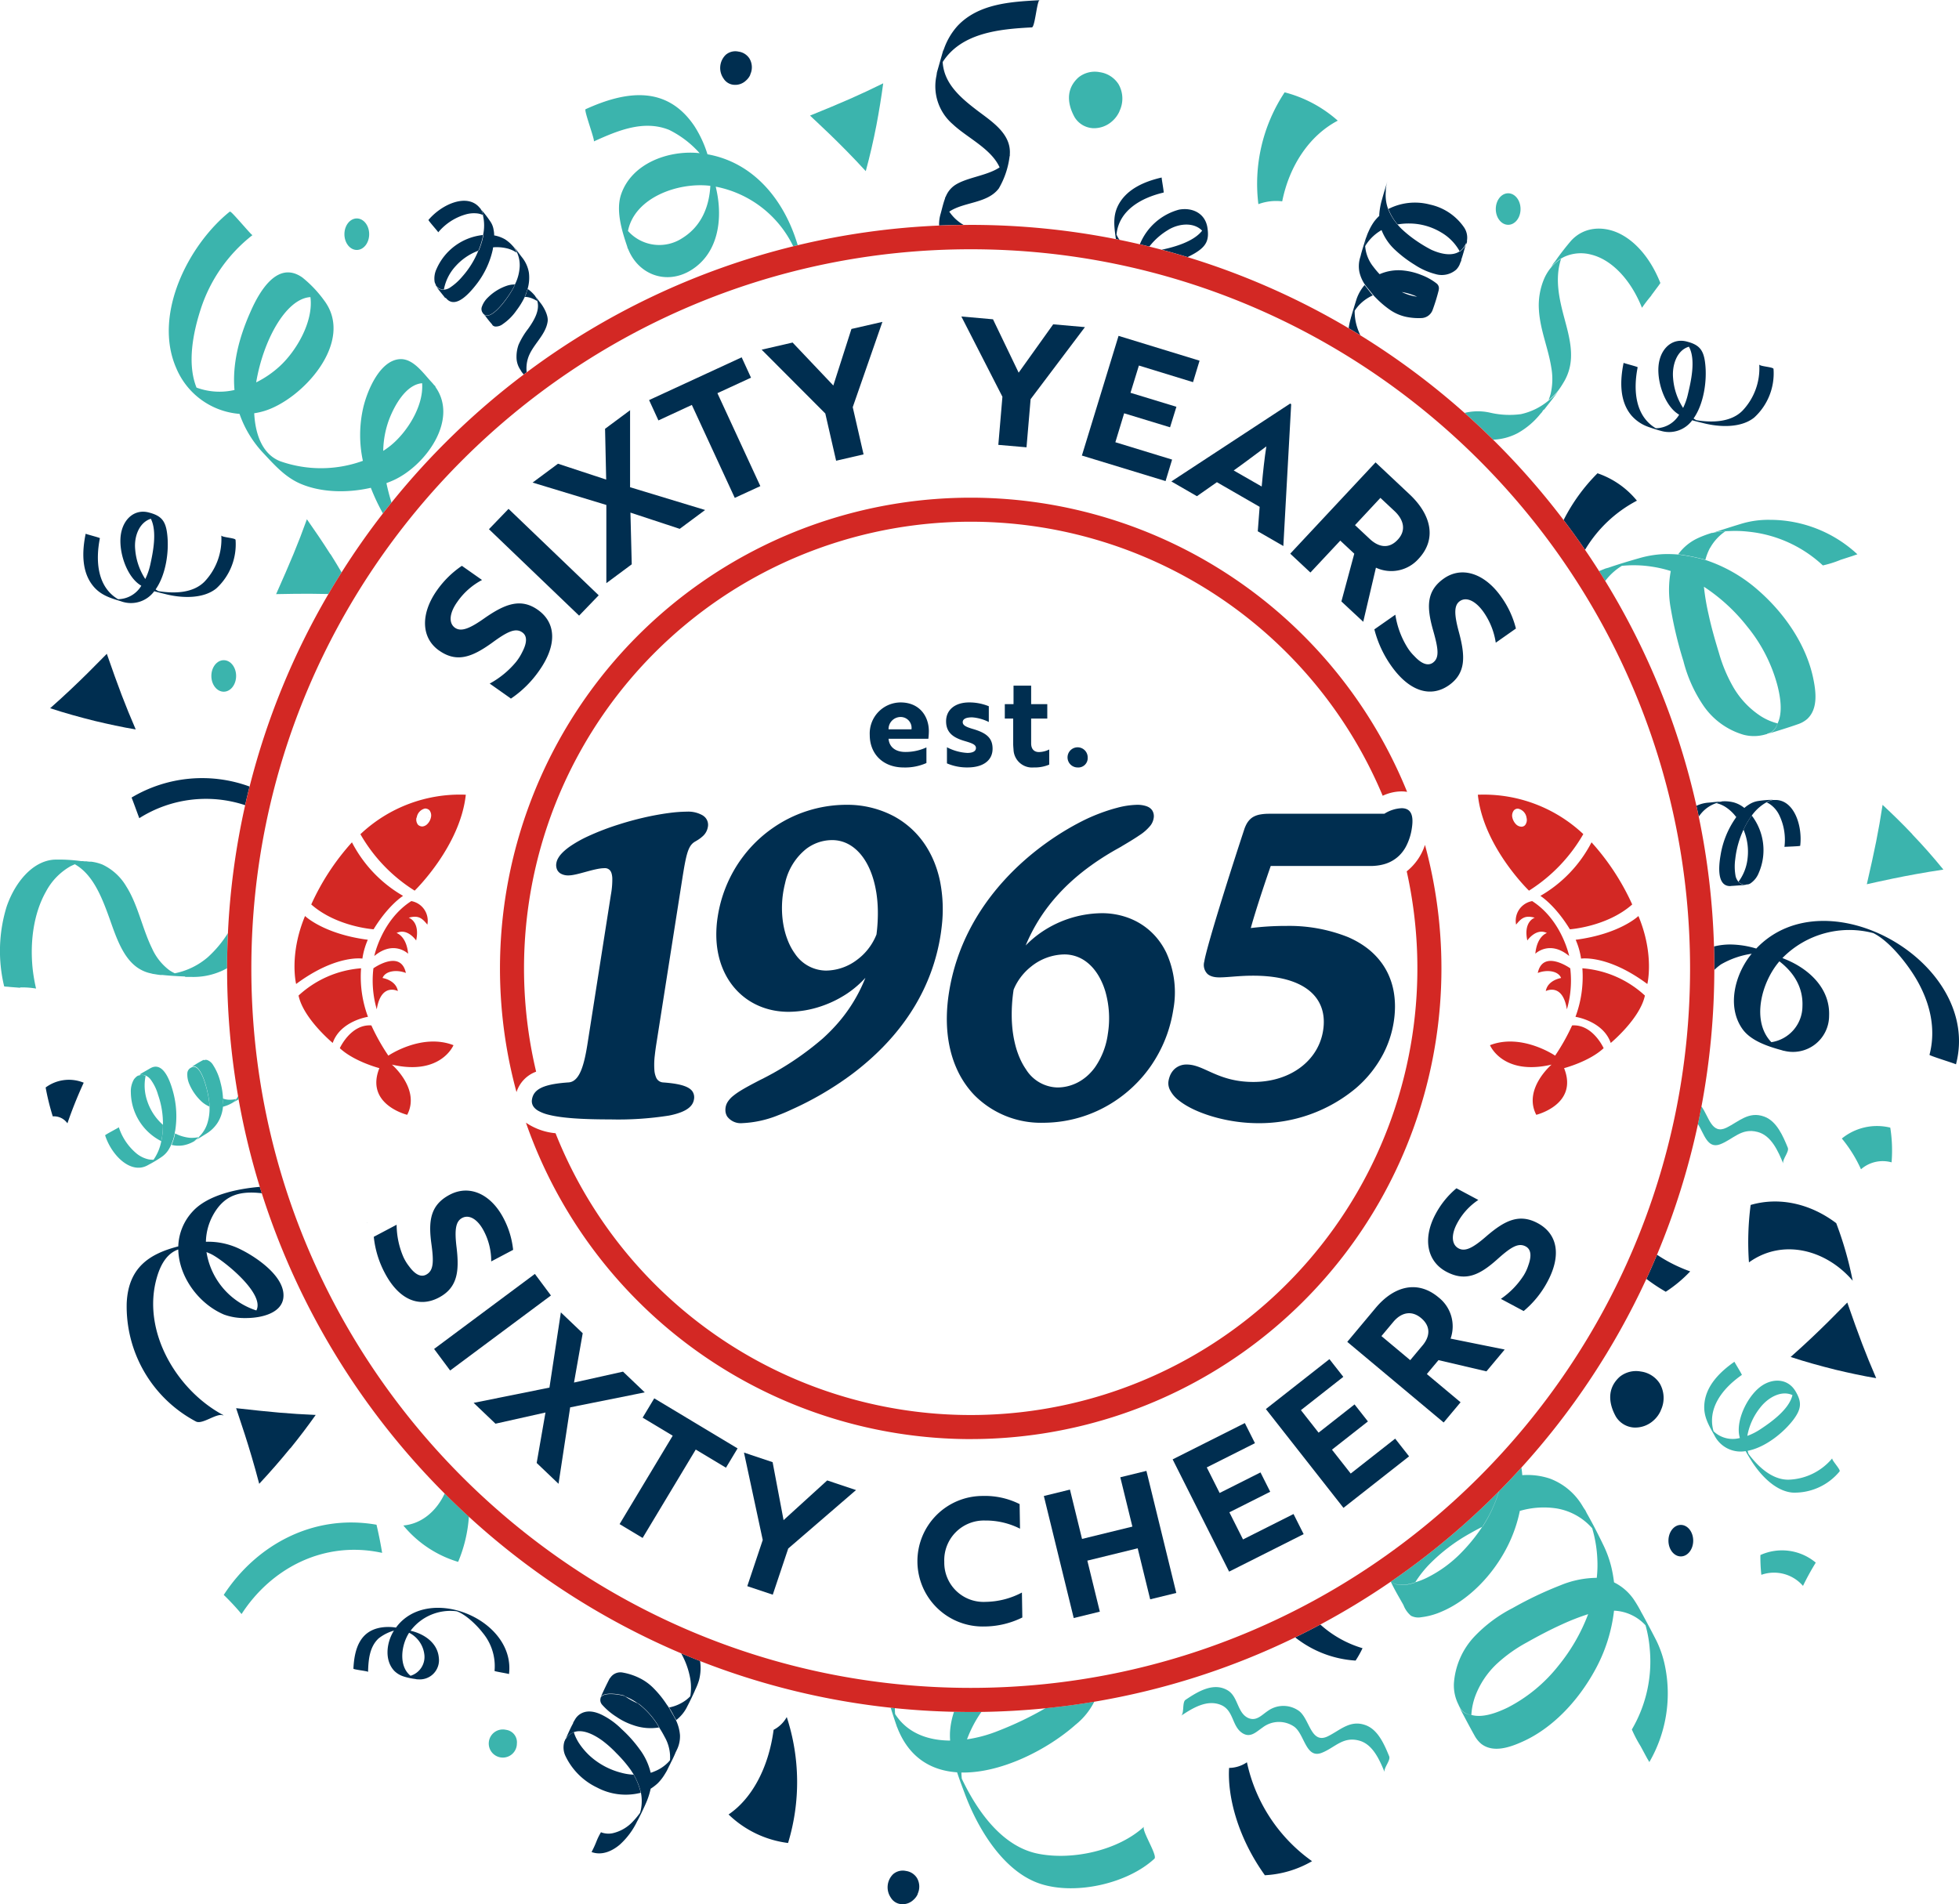 <svg xmlns="http://www.w3.org/2000/svg" xmlns:xlink="http://www.w3.org/1999/xlink" width="401.119" height="389.932" viewBox="0 0 401.119 389.932">
  <defs>
    <clipPath id="clip-path">
      <rect id="Rectangle_199" data-name="Rectangle 199" width="401.119" height="389.932" fill="none"/>
    </clipPath>
  </defs>
  <g id="Group_182" data-name="Group 182" transform="translate(0 -0.002)">
    <g id="Group_181" data-name="Group 181" transform="translate(0 0.002)" clip-path="url(#clip-path)">
      <path id="Path_671" data-name="Path 671" d="M263.406,151.6a5.087,5.087,0,0,0-1.791.307,10.1,10.1,0,0,0-3.766,2.383,4.853,4.853,0,0,0-1.23,1.921,1.367,1.367,0,0,0,.269,1.307.119.119,0,0,0,.038.077,1.17,1.17,0,0,0,.13.135,1.608,1.608,0,0,1-.13-.173c1.563,2.021,5.886-4.391,6.479-5.956" transform="translate(-157.97 -93.347)" fill="#002e50"/>
      <path id="Path_672" data-name="Path 672" d="M501.3,43.412c3-2.021,7.813-1.648,10.142-4.753a17.194,17.194,0,0,0,2.2-6.531c.048-.168.095-.333.144-.5-.036.108-.078.21-.121.312,0-.014,0-.03.005-.043.461-4.3-3.535-6.84-6.533-9.107-3.616-2.745-6.933-5.626-7.194-10.01C503.767,6.836,511.4,6.026,518.2,5.688c.622,0,1-5.042,1.532-5.563-5.8.305-12.407.686-16.71,5.218a13.83,13.83,0,0,0-2.959,5.2c.023-.144.047-.287.076-.434-.538,1.845-1.038,3.651-1.576,5.5.09-.254.187-.5.287-.741a10.247,10.247,0,0,0,3.171,10.655c2.9,2.742,7.866,4.995,9.579,8.833-2.611,1.732-6.664,2.027-9.118,3.617a5.1,5.1,0,0,0-1.958,2.5c0-.052,0-.1,0-.155-.048.169-.091.338-.135.507-.355.969-.582,2.022-.865,3.028a7.511,7.511,0,0,0-.31,2.4c1.662-.07,3.333-.106,5.009-.121a8.785,8.785,0,0,1-2.927-2.717" transform="translate(-306.924 -0.078)" fill="#002e50"/>
      <path id="Path_673" data-name="Path 673" d="M280.818,154.733l.1-.293a2,2,0,0,0-.1.293" transform="translate(-172.907 -95.094)" fill="#002e50"/>
      <path id="Path_674" data-name="Path 674" d="M277.291,173.46l.011-.008a6.932,6.932,0,0,1,.222-2.714c.807-2.805,3.689-4.8,4.073-7.724.154-1.268-.884-3.074-1.576-3.881-.307-.423-.653-.845-.961-1.23a2.95,2.95,0,0,1,.423,1c.538,1.883-.653,3.92-1.883,5.649a15.67,15.67,0,0,0-1.96,3.266,7.323,7.323,0,0,0-.423,2.536,4.586,4.586,0,0,0,.615,2.306c.115.192.231.384.346.538-.051,0,.181.306.515.713h0c.2-.15.4-.3.6-.449" transform="translate(-169.459 -97.226)" fill="#002e50"/>
      <path id="Path_675" data-name="Path 675" d="M386.6,34.216a3.174,3.174,0,0,0,2.421-.884,3.451,3.451,0,0,0,.884-1.191h-.038a3.5,3.5,0,0,0-.115-3.266,3.143,3.143,0,0,0-2.267-1.46,3.009,3.009,0,0,0-2.613.653,3.747,3.747,0,0,0-.461,4.842,2.728,2.728,0,0,0,2.19,1.307" transform="translate(-236.269 -16.846)" fill="#002e50"/>
      <path id="Path_676" data-name="Path 676" d="M613.225,115.64c2.182-1.291,5.171-1.568,6.892.2-1.786,2.293-5.777,3.37-8.266,3.9q2.66.708,5.281,1.509c.535-.254,1.045-.523,1.511-.8,2.421-1.46,2.959-2.767,2.536-5.341-.5-2.844-3.074-4.073-5.8-3.574a12.034,12.034,0,0,0-8.014,7.091q.975.228,1.944.467a13.762,13.762,0,0,1,3.918-3.446" transform="translate(-373.97 -68.605)" fill="#002e50"/>
      <path id="Path_677" data-name="Path 677" d="M594.195,106.281c.482-4.972,5.079-7.534,9.645-8.6.115,0-.461-3.036-.384-3.036l-.038-.038c-3.535.807-7.34,2.421-8.992,5.918-1,2.152-.692,4.227-.384,6.494.009.067.026.126.036.192.245.049.491.1.736.146a4.888,4.888,0,0,1-.617-1.071" transform="translate(-365.583 -58.25)" fill="#002e50"/>
      <path id="Path_678" data-name="Path 678" d="M553.886,0A.14.14,0,0,0,553.8.05l.159-.008Z" transform="translate(-340.992 -0.003)" fill="#002e50"/>
      <path id="Path_679" data-name="Path 679" d="M927.922,448.743a.488.488,0,0,1,.231-.038h.077a1.515,1.515,0,0,0,.538-.192,4.6,4.6,0,0,0,1.729-2.152,11.661,11.661,0,0,0-1.422-11.759,17.524,17.524,0,0,0-1.691,2.882,11.55,11.55,0,0,1,.845,5.764,9.749,9.749,0,0,1-1.865,4.9,1.793,1.793,0,0,0,1.558.6" transform="translate(-570.388 -267.597)" fill="#002e50"/>
      <path id="Path_680" data-name="Path 680" d="M914.74,426.771c-.117.043-.227.086-.322.124a.488.488,0,0,1,.231.038,6.024,6.024,0,0,1,1.614.692,8.452,8.452,0,0,1,2.267,2.113c.107-.156.214-.3.328-.44-.1.129-.193.261-.289.4l-.231.346a18.388,18.388,0,0,0-3,7.455c-.384,2.19-.73,5.956,1.537,6.34a2.087,2.087,0,0,0,.692,0c.768-.038,1.537-.115,2.306-.154H919.8a2.614,2.614,0,0,0,.769-.077,1.8,1.8,0,0,1-1.576-.615,2.8,2.8,0,0,1-.577-1.114,10.876,10.876,0,0,1-.077-3.535,19.35,19.35,0,0,1,1.691-6.033,17.522,17.522,0,0,1,1.691-2.882,9.278,9.278,0,0,1,3.036-2.728,3.191,3.191,0,0,1,1.307-.5,21.788,21.788,0,0,0-3.151.269,4.842,4.842,0,0,0-1.806.73,6.513,6.513,0,0,0-.884.653l-.023.021a6,6,0,0,0-2.167-1.136,7.481,7.481,0,0,0-2.075-.231h-.077a2.133,2.133,0,0,0-.411.049c.1,0,.2-.01.3-.01a3.388,3.388,0,0,0-1.023.222" transform="translate(-563.032 -262.426)" fill="#002e50"/>
      <path id="Path_681" data-name="Path 681" d="M904.4,430.223a8.126,8.126,0,0,1,.942-1.143,7.008,7.008,0,0,1,2.5-1.576c.124-.05.277-.107.437-.162a5.181,5.181,0,0,1,.728-.212c-.862.026-1.721.151-2.548.22a6.778,6.778,0,0,0-2.534.658q.237,1.061.461,2.126c.006.03.011.059.018.089" transform="translate(-556.57 -262.996)" fill="#002e50"/>
      <path id="Path_682" data-name="Path 682" d="M926.318,469.8v.038l.018-.021-.018-.018" transform="translate(-570.359 -289.271)" fill="#002e50"/>
      <path id="Path_683" data-name="Path 683" d="M950.818,451.339c0-.013,0-.026,0-.039h0Z" transform="translate(-585.445 -277.879)" fill="#002e50"/>
      <path id="Path_684" data-name="Path 684" d="M948.2,435.675c.5-4.189-1.307-9.491-5.188-9.376h-.384a3.2,3.2,0,0,0-1.307.5,3.638,3.638,0,0,1,.922.538,5.765,5.765,0,0,1,1.652,2.036,11.64,11.64,0,0,1,1.079,6.532c.035-.038,3.225-.115,3.225-.23" transform="translate(-579.595 -262.484)" fill="#002e50"/>
      <path id="Path_685" data-name="Path 685" d="M720.382,160.51a10.838,10.838,0,0,1-.5-3.343,9.608,9.608,0,0,1,.692-.922,8.761,8.761,0,0,1,3.034-2.231c-.383-.422-.691-.844-1.113-1.382l-.576-.73a8.839,8.839,0,0,0-1.652,2.882h0c-.038.154-.115.345-.154.5-.115.384-.692,2.229-.922,3.074a.713.713,0,0,0-.077.269,14.909,14.909,0,0,0-.423,1.883c-.008.08-.01.159-.017.238q1.193.707,2.37,1.436a13.064,13.064,0,0,1-.662-1.675" transform="translate(-442.507 -93.532)" fill="#002e50"/>
      <path id="Path_686" data-name="Path 686" d="M725.293,117.958c.192.269.384.5.576.73l1.114,1.383a7.383,7.383,0,0,0,.538.576,19.175,19.175,0,0,0,2.882,2.459,9.235,9.235,0,0,0,3.228,1.422,12.792,12.792,0,0,0,3.19.269,2.532,2.532,0,0,0,2.306-1.614,39.058,39.058,0,0,0,1.268-4.112v-.038a.856.856,0,0,1-.067.159.856.856,0,0,0,.067-.159V119a1.245,1.245,0,0,0-.461-1.307,11.861,11.861,0,0,0-3.113-1.729,13.465,13.465,0,0,0-3.458-.884,9.594,9.594,0,0,0-5.072.73,14.188,14.188,0,0,0,4.534,3.651,12.6,12.6,0,0,1,2.613.73c.192.077.346.154.538.231.079,0,.164,0,.255,0-.09,0-.176,0-.255,0a10,10,0,0,1-3.151-.961,14.188,14.188,0,0,1-4.534-3.651,16.283,16.283,0,0,1-1.268-1.5,7.709,7.709,0,0,1-1.688-4.232,3.473,3.473,0,0,1,.3-.495,9.357,9.357,0,0,1,2.382-2.382c.212-.141.427-.282.669-.423a10.9,10.9,0,0,0,2.79,4.074,24.917,24.917,0,0,0,4,3.036,14.069,14.069,0,0,0,4.189,1.883,4.512,4.512,0,0,0,4.3-.884,3.531,3.531,0,0,0,.769-1.191c.038-.154.115-.269.154-.423.038,0,.077-.115.154-.384l-.038-.038c.307-.845.538-1.768.807-2.651a3.025,3.025,0,0,0,.136-.4,4.448,4.448,0,0,1-1.25,1.4.543.543,0,0,0-.032-.064c-.028.021-.057.045-.083.064-1.691,1.038-4.073.346-5.687-.384A27.442,27.442,0,0,1,735.861,109a24.607,24.607,0,0,1-3.151-2.536c-.269-.269-.538-.576-.807-.884a10.9,10.9,0,0,1-1.883-3.151,8.236,8.236,0,0,1-.461-3.535v-.307a6.28,6.28,0,0,1,.307-1.691c0-.077-.961,3.074-1.038,3.458a14.24,14.24,0,0,0-.615,3.343c0,.057.008.111.013.166a8.893,8.893,0,0,0-1.089,1.217,11.155,11.155,0,0,0-1.114,2,7.133,7.133,0,0,0-.384.961c-.077.192-.154.384-.231.615a8.4,8.4,0,0,0-.077,1.385v0a5.787,5.787,0,0,1,.077-1.422c-.115.346-.192.692-.307,1.038-.307.961-.653,2.152-.653,2.229,0,.115-.077.192-.077.307a6.122,6.122,0,0,0-.231,3.113,7.52,7.52,0,0,0,1.153,2.651" transform="translate(-445.805 -59.664)" fill="#002e50"/>
      <path id="Path_687" data-name="Path 687" d="M731.592,157.3l-.078.037,0,0Z" transform="translate(-450.413 -96.856)" fill="#002e50"/>
      <path id="Path_688" data-name="Path 688" d="M94.276,416.362a28.2,28.2,0,0,0-24.158,2.253c.538,1.383,1.038,2.805,1.576,4.227a25.515,25.515,0,0,1,21.673-2.664c0-.015.006-.03.01-.045q.427-1.895.9-3.771" transform="translate(-43.174 -255.299)" fill="#002e50"/>
      <path id="Path_689" data-name="Path 689" d="M875.084,196.271a5.968,5.968,0,0,0,.654.458,5.646,5.646,0,0,1-4.781,2.773c-4.241-2.52-4.64-7.819-3.713-12.491,0-.115-2.92-.845-2.92-.922l.038.038c-.73,3.574-.883,7.762,1.576,10.721a8.176,8.176,0,0,0,3.689,2.441l-.077-.02c.076.026.156.05.233.076.582.207,1.184.39,1.8.578.094.028.183.046.275.071l.148.045-.032-.014a5.857,5.857,0,0,0,6.442-2.162c.744.224,1.488.4,2.159.562,3.228.845,7.762,1.114,10.529-1.114a12.242,12.242,0,0,0,3.958-9.953c-.038-.423-2.844-.5-2.92-.922a12.591,12.591,0,0,1-3.458,9.492c-2.37,2.37-6.217,2.449-9.428,1.925q-.295-.163-.57-.35c2.11-2.973,2.789-7.74,2.389-11.22-.307-2.844-1.23-3.881-3.766-4.534-2.767-.73-4.958,1.114-5.61,3.881-.807,3.266.692,8.492,3.382,10.644m2.658-13.471c1.472,2.653.4,7.16-.2,9.706a12.99,12.99,0,0,1-.99,2.831,12.993,12.993,0,0,1-2.046-6.058c-.257-2.664.747-5.754,3.235-6.478" transform="translate(-531.922 -111.807)" fill="#002e50"/>
      <path id="Path_690" data-name="Path 690" d="M755.765,116.145a.231.231,0,0,1-.038.154v.038a1.621,1.621,0,0,1-.056.295,2.59,2.59,0,0,0,.21-.487c0-.076.039-.154.039-.269h-.039a3.755,3.755,0,0,0-.653-2.921,11.393,11.393,0,0,0-6.917-4.572,11.963,11.963,0,0,0-8.3.807.327.327,0,0,0-.192.115,10.9,10.9,0,0,0,1.883,3.151,12.858,12.858,0,0,1,2.421-.192,12.716,12.716,0,0,1,6.456,1.806,10.124,10.124,0,0,1,3.689,3.651,1.781,1.781,0,0,0,.122.243,3.984,3.984,0,0,0,1.377-1.819" transform="translate(-455.526 -66.497)" fill="#002e50"/>
      <path id="Path_691" data-name="Path 691" d="M837.544,267.877a26.887,26.887,0,0,1,10.622-10.064,17.845,17.845,0,0,0-8.07-5.61,37.358,37.358,0,0,0-6.941,9.58q2.246,2.963,4.35,6.036l.039.058" transform="translate(-512.996 -155.289)" fill="#002e50"/>
      <path id="Path_692" data-name="Path 692" d="M281.27,156a5.467,5.467,0,0,1,.922.5,2.948,2.948,0,0,0-.423-1,.134.134,0,0,0-.038-.077,7.488,7.488,0,0,0-1.5-1.421l-.056.168c.017-.042.032-.083.056-.13l-.154.423a8.046,8.046,0,0,1-.423,1.153l.423-1.153h-.038a8.043,8.043,0,0,1-.423,1.153,4.156,4.156,0,0,1,1.652.384" transform="translate(-172.169 -94.825)" fill="#002e50"/>
      <path id="Path_693" data-name="Path 693" d="M478.955,998.374a3.144,3.144,0,0,0-2.267-1.46,3.009,3.009,0,0,0-2.613.653,3.747,3.747,0,0,0-.461,4.842,2.728,2.728,0,0,0,2.19,1.306,3.174,3.174,0,0,0,2.421-.884,3.45,3.45,0,0,0,.884-1.191h-.038a3.505,3.505,0,0,0-.115-3.266" transform="translate(-291.192 -613.794)" fill="#002e50"/>
      <path id="Path_694" data-name="Path 694" d="M324.044,901.015c-.192-.307-.346-.615-.5-.884l-.961-1.691c-.154-.269-.346-.5-.5-.73a20.778,20.778,0,0,0-2.575-3.189,10.6,10.6,0,0,0-3.113-2.229,12.637,12.637,0,0,0-3.228-1.037,2.471,2.471,0,0,0-2.613,1.114l-.077.038c-.634,1.23-1.266,2.532-1.829,3.837.644-1.044,3.476-.638,4.712-.3.085.064.181.128.277.191a11.269,11.269,0,0,1,2.583,1.43c.085.035.169.075.253.108a16.608,16.608,0,0,1,4.15,4.8l-.041.006c.013.024.028.047.041.071A21.127,21.127,0,0,1,321.7,904.4a8.426,8.426,0,0,1,1.114,4.765l0,.014a3.772,3.772,0,0,1-.344.409,8.025,8.025,0,0,1-2.805,1.883,7.594,7.594,0,0,1-.81.3,13.048,13.048,0,0,0-2.3-4.868,26.529,26.529,0,0,0-3.651-4.073,15.411,15.411,0,0,0-4.035-2.92c-1.422-.692-3.113-1.076-4.534-.115a3.134,3.134,0,0,0-.961,1.038c-.077.115-.154.269-.231.384a2.662,2.662,0,0,0-.192.384h.038c-.461.807-.845,1.691-1.23,2.536-.168.363-.253.562-.288.645a3.876,3.876,0,0,1,1.633-1.336l.005.016.033-.016c1.883-.692,4.265.615,5.8,1.729a22.648,22.648,0,0,1,2.882,2.575,26.89,26.89,0,0,1,2.882,3.343c.231.346.461.692.692,1.076a13.947,13.947,0,0,1,1.46,3.689,8.926,8.926,0,0,1-.077,3.766.9.9,0,0,0-.077.307,14.769,14.769,0,0,1-1.345,1.652,8.139,8.139,0,0,1-4.342,2.575,4.315,4.315,0,0,1-2.306-.192v-.077a12.581,12.581,0,0,0-1,2.037,21.544,21.544,0,0,1-.961,2.075c2,.73,4.073-.077,5.764-1.5a15.39,15.39,0,0,0,3.612-4.88c.039.075,1.46-2.921,1.614-3.3a15.988,15.988,0,0,0,1.111-3.289,9.852,9.852,0,0,0,1.426-1.092,9.516,9.516,0,0,0,1.422-1.806c.192-.307.384-.615.538-.922.115-.23.192-.423.307-.615.012-.031.018-.059.029-.089.159-.294.3-.57.432-.872a21.877,21.877,0,0,0,1-2.152,1.149,1.149,0,0,0,.154-.307,6.227,6.227,0,0,0,.692-3.151,8.893,8.893,0,0,0-.807-3m-7.915,20.6a8.662,8.662,0,0,0,.575-1.688,7.249,7.249,0,0,1-.575,1.688" transform="translate(-185.622 -548.753)" fill="#002e50"/>
      <path id="Path_695" data-name="Path 695" d="M397.441,917.615c-1.038,7.839-4.5,14.141-9.223,17.331a21.315,21.315,0,0,0,12.181,5.841A42.833,42.833,0,0,0,400.13,915a6.5,6.5,0,0,1-2.69,2.613" transform="translate(-239.037 -563.393)" fill="#002e50"/>
      <path id="Path_696" data-name="Path 696" d="M358.984,881.006h0a16.354,16.354,0,0,1,1.877,5.263,10.919,10.919,0,0,1,0,3.534,7.706,7.706,0,0,1-.807.731,8.584,8.584,0,0,1-3.535,1.575,16.578,16.578,0,0,1,.961,1.691l.5.884a7.941,7.941,0,0,0,2.152-2.575l.084-.179c.053-.1.1-.192.147-.282.192-.346,1.076-2.152,1.422-2.959a1.87,1.87,0,0,1,.115-.269,13.161,13.161,0,0,0,.73-1.844,9.8,9.8,0,0,0,.307-3.343c-.018-.218-.047-.432-.075-.648l-.051-.02q-1.925-.755-3.825-1.56" transform="translate(-219.518 -542.46)" fill="#002e50"/>
      <path id="Path_697" data-name="Path 697" d="M356.518,909.9Z" transform="translate(-219.518 -560.252)" fill="#002e50"/>
      <path id="Path_698" data-name="Path 698" d="M690.125,868.319a22.127,22.127,0,0,0,12.371,4.753,20.486,20.486,0,0,0,1.421-2.536,22.377,22.377,0,0,1-8.641-4.847q-2.537,1.357-5.13,2.621l-.02.01" transform="translate(-424.929 -533.029)" fill="#002e50"/>
      <path id="Path_699" data-name="Path 699" d="M658.507,939.1a6.634,6.634,0,0,1-3.651,1.153c-.346,5.61,1.614,13.987,7.3,21.942l-.038.038a21.409,21.409,0,0,0,9.722-2.882A33.415,33.415,0,0,1,658.507,939.1" transform="translate(-403.19 -578.232)" fill="#002e50"/>
      <path id="Path_700" data-name="Path 700" d="M954.118,705.246c3.036,1,6.11,1.844,9.184,2.613,2.767.653,5.534,1.268,8.339,1.729-2.19-5.072-3.5-8.531-5.918-15.486-1.191,1.153-5.5,5.764-11.6,11.144" transform="translate(-587.477 -427.378)" fill="#002e50"/>
      <path id="Path_701" data-name="Path 701" d="M952.915,656.472a72.658,72.658,0,0,0-3.37-11.779c-5.226-3.958-11.6-5.457-17.523-3.727a58.826,58.826,0,0,0-.346,11.759c6.744-4.866,15.626-2.778,21.239,3.748" transform="translate(-573.565 -394.223)" fill="#002e50"/>
      <path id="Path_702" data-name="Path 702" d="M864.339,730.772a5.323,5.323,0,0,0-4.419,1.076c-3.3,3-1.537,6.763-.769,8.147a4.686,4.686,0,0,0,3.651,2.229,5.572,5.572,0,0,0,4.073-1.46,5.846,5.846,0,0,0,1.46-2v-.038a5.905,5.905,0,0,0-.192-5.5,5.462,5.462,0,0,0-3.8-2.459" transform="translate(-528.286 -449.907)" fill="#002e50"/>
      <path id="Path_703" data-name="Path 703" d="M921.946,496.411a19.158,19.158,0,0,0-5.263-.832,13.612,13.612,0,0,0-3.392.407q.065,2.236.068,4.488c0,.071,0,.142,0,.213,0,.037,0,.074,0,.111a9.981,9.981,0,0,1,1.367-1.145,17.676,17.676,0,0,1,6.287-2.18c-.071.087-.145.169-.216.258-3.228,4.073-4.919,10.568-1.691,15.14,1.728,2.457,5.3,3.61,8.14,4.379.143.053.286.1.429.156-.069-.031-.131-.066-.2-.1a7.4,7.4,0,0,0,9.383-7.126c.231-5.61-4.112-9.568-8.838-11.528l-.719-.3a19.2,19.2,0,0,1,18.618-5.1c3.377,1.651,7.162,6.534,8.961,9.7,2.651,4.65,3.92,9.914,2.536,15.217-.038.192,5.418,1.845,5.418,1.96,5.461-20.686-26.363-39-40.888-23.723m9.455,11.81a7.483,7.483,0,0,1-6.364,7.367c-4.139-4.278-2.066-12.235,1.642-16.552,2.845,2.178,4.889,5.239,4.722,9.185" transform="translate(-562.338 -302.174)" fill="#002e50"/>
      <path id="Path_704" data-name="Path 704" d="M877.256,673.571a35.63,35.63,0,0,0,3.943,2.621v.038a27.261,27.261,0,0,0,5.034-4.188,30.884,30.884,0,0,1-6.8-3.409l-.013.03q-1.037,2.477-2.16,4.908" transform="translate(-540.151 -411.696)" fill="#002e50"/>
      <path id="Path_705" data-name="Path 705" d="M265.18,135.391A9.36,9.36,0,0,1,264.22,139c0,.012-.011.027-.015.039h.015c-.487,1.461-4.659,7.7-6.365,6.13a3.873,3.873,0,0,0,.293.326,21.972,21.972,0,0,0,1.422,1.768v.077a1.057,1.057,0,0,0,.576.307,2.329,2.329,0,0,0,1.576-.5,10.817,10.817,0,0,0,2.805-2.805,15.686,15.686,0,0,0,1.691-2.767l.423-1.153c.038-.154.115-.307.154-.461a8.3,8.3,0,0,0,.269-3.343,6.774,6.774,0,0,0-1.422-3.151c-.576-.73-1.114-1.537-1.729-2.267a4.912,4.912,0,0,1,.73,1.307,6.435,6.435,0,0,1,.538,2.882" transform="translate(-158.768 -80.785)" fill="#002e50"/>
      <path id="Path_706" data-name="Path 706" d="M891.554,812.6c-1.4,0-2.536,1.445-2.536,3.228s1.135,3.228,2.536,3.228,2.536-1.445,2.536-3.228-1.135-3.228-2.536-3.228" transform="translate(-547.393 -500.342)" fill="#002e50"/>
      <path id="Path_707" data-name="Path 707" d="M987.238,682.512l-.05-.056c0,.018.008.037.012.056Z" transform="translate(-607.839 -420.208)" fill="#002e50"/>
      <path id="Path_708" data-name="Path 708" d="M44.241,363.888c-2.19-5.072-3.5-8.53-5.918-15.486-1.191,1.153-5.5,5.764-11.605,11.144,3.036,1,6.11,1.845,9.184,2.613,2.767.653,5.534,1.268,8.339,1.729" transform="translate(-16.451 -214.521)" fill="#002e50"/>
      <path id="Path_709" data-name="Path 709" d="M44.594,576.923l.048.018L44.6,576.9l-.009.021" transform="translate(-27.458 -355.215)" fill="#002e50"/>
      <path id="Path_710" data-name="Path 710" d="M52.088,291.021a5.911,5.911,0,0,0,6.833-2.06c.744.223,1.488.4,2.159.562,3.228.845,7.762,1.114,10.529-1.115a12.241,12.241,0,0,0,3.958-9.953c-.038-.423-2.844-.5-2.92-.922a12.592,12.592,0,0,1-3.458,9.492c-2.37,2.369-6.217,2.448-9.429,1.924q-.295-.163-.569-.35c2.11-2.972,2.788-7.74,2.389-11.22-.307-2.843-1.23-3.881-3.766-4.534-2.767-.73-4.957,1.115-5.61,3.881-.807,3.266.692,8.492,3.382,10.644a6.012,6.012,0,0,0,.682.473A5.639,5.639,0,0,1,51.5,290.6c-4.24-2.52-4.64-7.819-3.712-12.491,0-.115-2.92-.845-2.92-.922v.039c-.73,3.573-.884,7.762,1.576,10.721,1.537,1.845,3.5,2.421,5.649,3.074m2.92-10.644c-.251-2.6.805-5.49,3.21-6.252,1.331,2.677.41,7-.136,9.48a12.962,12.962,0,0,1-1.006,2.862,12.961,12.961,0,0,1-2.068-6.09" transform="translate(-27.334 -167.9)" fill="#002e50"/>
      <path id="Path_711" data-name="Path 711" d="M24.318,576.979a49.363,49.363,0,0,0,1.46,5.918,3.355,3.355,0,0,1,3,1.422c.958-2.8,2.07-5.558,3.334-8.318a7.989,7.989,0,0,0-7.792.978" transform="translate(-14.973 -354.293)" fill="#002e50"/>
      <path id="Path_712" data-name="Path 712" d="M241.41,125.228a11.7,11.7,0,0,0-9.528,6.945,4.577,4.577,0,0,0-.384,2.728c.077.192.154.384.231.538v.077c.038.077.077.115.115.192v-.038a1.85,1.85,0,0,0,1.537.73,9.657,9.657,0,0,1,2.344-4.727,11.77,11.77,0,0,1,4.711-3.229l.016-.037a14.776,14.776,0,0,0,.959-3.179" transform="translate(-142.493 -77.107)" fill="#002e50"/>
      <path id="Path_713" data-name="Path 713" d="M241.921,112.8l0,.018a9.075,9.075,0,0,1,.038,4.073l0,.01c.026,0,.053-.008.079-.01a14.8,14.8,0,0,1-.961,3.19c-.031.011-.061.025-.093.037a18.291,18.291,0,0,1-3.289,5.3,11.753,11.753,0,0,1-2.651,2.344,2.811,2.811,0,0,1-1.191.345,1.851,1.851,0,0,1-1.537-.73c.154.192.307.422.461.614.461.615.961,1.191,1.422,1.806l.115-.038a3.089,3.089,0,0,0,.5.5c1.845,1.383,4.342-1.422,5.726-3.19a17.822,17.822,0,0,0,3.42-7.263,1.451,1.451,0,0,1,.068-.385,8.984,8.984,0,0,1,3.045.271,6.11,6.11,0,0,1,1.614.73.386.386,0,0,1,.192.154,4.91,4.91,0,0,0-.73-1.307l-.077-.077a7.685,7.685,0,0,0-1.576-1.383,6.784,6.784,0,0,0-2.268-.828c0-.019,0-.036,0-.055a5.117,5.117,0,0,0-.115-1.076,3.993,3.993,0,0,0-.73-1.806,20.327,20.327,0,0,0-1.826-2.346,2.854,2.854,0,0,1,.4,1.116c-.013-.007-.028-.011-.042-.018m1.118.825c.154.154.231.269,0,0" transform="translate(-143.045 -68.776)" fill="#002e50"/>
      <path id="Path_714" data-name="Path 714" d="M235.885,109.8a6.085,6.085,0,0,1,2.613-.192,4.514,4.514,0,0,1,.957.289,2.443,2.443,0,0,0-.5-1.25c.045.05.089.1.133.152-.032-.051-.06-.1-.095-.152l-.269-.307c-2.536-2.92-7.685-.653-10.414,2.575-.077.115,2.037,2.459,2,2.536a11.418,11.418,0,0,1,5.572-3.651" transform="translate(-140.578 -65.879)" fill="#002e50"/>
      <path id="Path_715" data-name="Path 715" d="M300.623,924.6a.291.291,0,0,1,.077-.154v-.038l.02-.047a2.228,2.228,0,0,0-.135.239c0,.077-.077.154-.077.269h-.038a4.1,4.1,0,0,0,.231,3.151,13.653,13.653,0,0,0,6.456,6.379,12.474,12.474,0,0,0,8.685,1.114.547.547,0,0,0,.231-.077,13.947,13.947,0,0,0-1.46-3.689,10.912,10.912,0,0,1-2.5-.384,15.135,15.135,0,0,1-6.379-3.382,14.145,14.145,0,0,1-2.383-2.805,9.847,9.847,0,0,1-.884-1.806l-.11-.33a3.646,3.646,0,0,0-1.735,1.559" transform="translate(-184.873 -568.344)" fill="#002e50"/>
      <path id="Path_716" data-name="Path 716" d="M320.018,904.369l.012.012c.014-.032.028-.063.042-.095a.9.9,0,0,0-.053.083" transform="translate(-197.044 -556.795)" fill="#002e50"/>
      <path id="Path_717" data-name="Path 717" d="M320.018,904.56v.039c.008-.017.021-.03.03-.047l-.018-.018-.012.026" transform="translate(-197.044 -556.947)" fill="#002e50"/>
      <path id="Path_718" data-name="Path 718" d="M94.74,632.463c-4.7.391-10.68,1.683-13.73,5.011a11,11,0,0,0-2.968,7.177c-5.791,1.5-10.228,4.233-10.559,11.614a26.652,26.652,0,0,0,14.18,24.248c1.345.692,4.342-1.883,5.61-1.23v-.077c-9.492-5.034-16.831-17.177-13.6-28.244.935-3.233,2.444-5.013,4.368-5.679.113,5.566,4.14,11.108,9.35,13.326a12.05,12.05,0,0,0,4.222.719c-.062.016-.122.034-.187.049l.225-.049c3.582.041,7.66-1.073,7.921-4.293.346-4.189-5.457-8.108-8.608-9.684a14.813,14.813,0,0,0-7.265-1.646,11.839,11.839,0,0,1,1.424-5.386c2.385-4.379,5.728-5.03,10.026-4.552l-.014-.044q-.2-.629-.394-1.26M84.7,646.2c2.3,1.054,11.183,8.082,9.327,11.572A15.03,15.03,0,0,1,83.82,645.821q.435.172.88.376" transform="translate(-41.538 -389.426)" fill="#002e50"/>
      <path id="Path_719" data-name="Path 719" d="M327.809,904.841c-.083-.066-.169-.121-.253-.185a13.193,13.193,0,0,1-2.36-1.276c-.068-.052-.146-.1-.223-.155-.093-.037-.183-.079-.277-.114-1.249-.341-4.136-.753-4.735.338l.008.008a1.439,1.439,0,0,0,.269,1.46,13.81,13.81,0,0,0,2.959,2.5,13.5,13.5,0,0,0,3.42,1.691,10.583,10.583,0,0,0,5.3.467,16.707,16.707,0,0,0-4.109-4.733" transform="translate(-196.957 -555.845)" fill="#002e50"/>
      <path id="Path_720" data-name="Path 720" d="M136.885,758.625h.038c1.806-2.229,3.535-4.5,5.188-6.84-5.457-.231-9.069-.576-16.293-1.384.5,1.614,2.651,7.532,4.727,15.486q3.286-3.516,6.34-7.263" transform="translate(-77.47 -462.044)" fill="#002e50"/>
      <path id="Path_721" data-name="Path 721" d="M220.174,870.354c1.383-11.249-16.569-18.534-23.141-9.523a9.723,9.723,0,0,0-2.836-.045c-4.5.615-5.687,4.342-5.879,8.454,0,.192,3,.5,2.959.653h.038c.077-2.421.269-5.072,2.152-6.84a9.149,9.149,0,0,1,3.151-1.606c-.038.062-.078.121-.116.184-1.422,2.383-1.845,5.918.192,8.07a4.663,4.663,0,0,0,1.967,1.153h-.046l.109.023a13.089,13.089,0,0,0,2.272.478c.179.038.362.078.54.114-.075-.022-.146-.048-.218-.073a3.928,3.928,0,0,0,4.484-4.423c-.269-2.959-2.844-4.727-5.457-5.418l-.323-.082a10.2,10.2,0,0,1,9.453-3.981c1.862.639,4.181,2.916,5.318,4.409a10.682,10.682,0,0,1,2.421,7.8c0,.115,3,.576,2.959.653m-17.331-4a4.032,4.032,0,0,1-2.825,4.342c-2.473-1.952-1.947-6.272-.294-8.809a5.744,5.744,0,0,1,3.118,4.467" transform="translate(-115.953 -527.544)" fill="#002e50"/>
      <path id="Path_722" data-name="Path 722" d="M316.356,75.363a.046.046,0,0,0,.017-.024l-.055.024Z" transform="translate(-194.766 -46.389)" fill="#3bb4ad"/>
      <path id="Path_723" data-name="Path 723" d="M443.031,62.386q1.268-4.669,2.19-9.453.807-4.265,1.383-8.531c-4.919,2.421-8.262,3.881-14.987,6.609,1.191,1.153,5.879,5.341,11.413,11.374" transform="translate(-265.759 -27.34)" fill="#3bb4ad"/>
      <path id="Path_724" data-name="Path 724" d="M981.418,602.589a27.759,27.759,0,0,1,3.919,6.3,6.746,6.746,0,0,1,6.264-1.422,29.959,29.959,0,0,0-.269-7.109,11.392,11.392,0,0,0-9.914,2.229" transform="translate(-604.286 -369.45)" fill="#3bb4ad"/>
      <path id="Path_725" data-name="Path 725" d="M336.911,62.818a23.412,23.412,0,0,0-2.672-5.766c-5.687-8.454-14.1-7.186-22.288-3.458-.375.188,1.883,6.153,1.707,6.585,4.827-2.183,10.148-4.463,15.393-2.358A20.487,20.487,0,0,1,335.31,62.6c-.153-.015-.3-.037-.457-.05-6.033-.5-13.334,2.113-15.563,8.3-1.226,3.332.068,7.58,1.18,10.842.055.215.111.433.165.647-.021-.111-.031-.218-.048-.328,2.025,5.44,7.9,7.689,13,4.517,5.534-3.458,6.456-10.337,5.188-16.293l-.169-.785a22.332,22.332,0,0,1,15.862,12.206c.307-.075.615-.148.923-.221-2.73-9.234-9.01-16.931-18.478-18.613m-5.055,17.1a8.589,8.589,0,0,1-11.224-1.4c1.366-6.866,10.31-10.043,16.865-9.239-.226,4.212-1.8,8.21-5.641,10.641" transform="translate(-192.051 -31.228)" fill="#3bb4ad"/>
      <path id="Path_726" data-name="Path 726" d="M112.618,355.03c0,1.783,1.136,3.228,2.536,3.228s2.536-1.445,2.536-3.228-1.136-3.228-2.536-3.228-2.536,1.445-2.536,3.228" transform="translate(-69.342 -216.615)" fill="#3bb4ad"/>
      <path id="Path_727" data-name="Path 727" d="M938.974,285.22c.845-.269,1.652-.538,2.5-.807.115-.038.961-.346,1.038-.346A26.291,26.291,0,0,0,924.564,277a19.123,19.123,0,0,0-5.572.73c-1.921.576-3.843,1.191-5.726,1.806-.073.029-.146.051-.219.073a12.823,12.823,0,0,1,2.487-.3l-.054.04h.054a2.91,2.91,0,0,1,.576-.038,24.063,24.063,0,0,1,4.073.115,26.189,26.189,0,0,1,15.256,6.917H935.4a22.129,22.129,0,0,0,3.574-1.114" transform="translate(-562.188 -170.553)" fill="#3bb4ad"/>
      <path id="Path_728" data-name="Path 728" d="M135.524,172.3c-.4-1.3-.753-2.631-1.032-3.977.529-.2,1.048-.405,1.541-.634,6.57-3.046,13.34-12.47,8.412-19.169.065.037.13.069.2.109l-.458-.458c-.158-.2-.324-.39-.5-.58-1.691-1.806-3.766-4.88-6.533-4.65-4.073.346-6.609,6.494-7.416,9.953a25.134,25.134,0,0,0-.069,10.865,25.107,25.107,0,0,1-16.916.087c-3.506-1.365-5.093-5.206-5.333-9.828a14.4,14.4,0,0,0,1.952-.432c7.839-2.306,18.791-14.218,12.335-22.711a24.179,24.179,0,0,0-4.419-4.65c-5.111-3.612-8.838,2.92-10.606,6.955-2.435,5.437-3.764,10.885-3.3,16.072a13.6,13.6,0,0,1-7.778-.49c-1.979-4.939-.688-11.327.891-16.159a31.537,31.537,0,0,1,10.568-15.063c-.154.115-4.342-4.957-4.534-4.765l-.077-.077c-8.416,6.725-15.832,21.058-10.99,32.087a15.333,15.333,0,0,0,12.949,9.361,22.379,22.379,0,0,0,5.035,8.2c2.113,2.267,4.189,4.573,7.032,5.918,4.291,2,9.9,2.15,14.819,1.018a41.911,41.911,0,0,0,2.473,5.244q.85-1.1,1.717-2.176l.042-.051m-16.6-42.066c.651,5.048-2.9,11.012-6.218,14.092a20.672,20.672,0,0,1-4.89,3.37c1.414-8.517,6.057-17.162,11.108-17.461M135,155.395c1.149-3.053,3.534-7.267,6.8-7.527.35,4.754-3.177,10.159-6.53,12.83a17.415,17.415,0,0,1-1.434,1.023A19.325,19.325,0,0,1,135,155.395" transform="translate(-55.367 -69.394)" fill="#3bb4ad"/>
      <path id="Path_729" data-name="Path 729" d="M186.054,122.858c1.4,0,2.536-1.445,2.536-3.228s-1.136-3.228-2.536-3.228-2.536,1.446-2.536,3.228,1.136,3.228,2.536,3.228" transform="translate(-112.997 -71.673)" fill="#3bb4ad"/>
      <path id="Path_730" data-name="Path 730" d="M574.4,49.824a5.57,5.57,0,0,0,4.073-1.46,5.848,5.848,0,0,0,1.46-2v-.038a5.905,5.905,0,0,0-.192-5.5,5.462,5.462,0,0,0-3.8-2.459,5.324,5.324,0,0,0-4.419,1.076c-3.3,3-1.537,6.764-.769,8.147a4.685,4.685,0,0,0,3.651,2.228" transform="translate(-350.71 -23.578)" fill="#3bb4ad"/>
      <path id="Path_731" data-name="Path 731" d="M822.5,160.229a13.326,13.326,0,0,1-.154,5.38,11.557,11.557,0,0,1-.423,1.23,13.217,13.217,0,0,0,1.96-1.921,15.528,15.528,0,0,0,.884-1.307l.346-.576a10.049,10.049,0,0,0,.922-2.075c1.153-3.574.077-7.34-.846-10.8-1.076-4-2.037-8.185-.692-12.258a8.726,8.726,0,0,0-2.19,1.96.675.675,0,0,0-.154.192,9.333,9.333,0,0,0-1.153,2,13.958,13.958,0,0,0-1.038,6.417c.269,4.112,1.921,7.762,2.536,11.759" transform="translate(-504.851 -84.911)" fill="#3bb4ad"/>
      <path id="Path_732" data-name="Path 732" d="M125.109,584.151a3.665,3.665,0,0,1-.323.52,2.482,2.482,0,0,1-.769.807c.379-.207.789-.445,1.2-.686l-.007-.04c-.036-.2-.069-.4-.1-.6" transform="translate(-76.361 -359.679)" fill="#3bb4ad"/>
      <path id="Path_733" data-name="Path 733" d="M160.495,287.614l.026-.04q-1.1-1.881-2.259-3.725h-.038c-1.537-2.421-3.151-4.8-4.8-7.147-1.883,5.226-3.3,8.569-6.3,15.332,1.27,0,5.249-.158,10.7-.022l.016-.028q1.293-2.209,2.658-4.371" transform="translate(-90.585 -170.374)" fill="#3bb4ad"/>
      <path id="Path_734" data-name="Path 734" d="M853.312,300.767l0,0a12.323,12.323,0,0,1,3.414-3.1l.077-.013h.115a24.169,24.169,0,0,1,5.995.192,24.9,24.9,0,0,1,3.8.884l.022.006a20.848,20.848,0,0,0,.016,7.756,81.459,81.459,0,0,0,2.575,10.683,28.739,28.739,0,0,0,4.035,9.03,15.077,15.077,0,0,0,8.339,6.072,8.423,8.423,0,0,0,4.265-.038c.154-.038.269-.077.423-.115h.077v-.077a2.843,2.843,0,0,0,2.113-2.114,11.809,11.809,0,0,1-3.612-1.614,17.717,17.717,0,0,1-5.38-5.726,30.805,30.805,0,0,1-2.959-6.994c-.807-2.651-1.576-5.3-2.152-7.993a47.237,47.237,0,0,1-.951-5.654,37.233,37.233,0,0,1,8.866,8.152,31.967,31.967,0,0,1,6.187,12.066c.577,2.267,1.153,5.534,0,7.839a2.808,2.808,0,0,1-1.9,2.04c.006,0,.013,0,.02,0,2-.615,4.035-1.23,5.995-1.921a5.71,5.71,0,0,0,1.96-1.076c2.305-2.113,1.806-5.726,1.23-8.454-1.383-6.533-5.572-12.95-11.182-17.869a30.993,30.993,0,0,0-10.875-6.264,39.289,39.289,0,0,0-5.572-1.114,26.48,26.48,0,0,0-3.036-.077,21.3,21.3,0,0,0-4.727.769c-2.187.625-4.431,1.286-6.573,2.03-.221.053-.447.115-.69.2a2.649,2.649,0,0,1-.384.154c-.264.117-.528.216-.793.323l0,0q.635,1,1.255,2.012" transform="translate(-524.634 -181.803)" fill="#3bb4ad"/>
      <path id="Path_735" data-name="Path 735" d="M675.015,71.528c1.46-7.3,5.572-13.488,11.374-16.524a26.265,26.265,0,0,0-10.875-5.8,33.963,33.963,0,0,0-5.38,22.9,10.409,10.409,0,0,1,4.88-.576" transform="translate(-412.473 -30.296)" fill="#3bb4ad"/>
      <path id="Path_736" data-name="Path 736" d="M941.829,391.013a.606.606,0,0,0-.211.073c.074-.023.143-.048.211-.073" transform="translate(-579.78 -240.758)" fill="#3bb4ad"/>
      <path id="Path_737" data-name="Path 737" d="M1004.018,434.935h.039c-1.96-2.075-4-4.073-6.11-6.033-.845,5.5-1.576,9.069-3.228,16.255,1.614-.346,7.686-1.806,15.678-3-2.037-2.5-4.15-4.919-6.379-7.224" transform="translate(-612.475 -264.088)" fill="#3bb4ad"/>
      <path id="Path_738" data-name="Path 738" d="M799.554,109.458c1.4,0,2.536-1.445,2.536-3.228S800.955,103,799.554,103s-2.536,1.445-2.536,3.228,1.136,3.228,2.536,3.228" transform="translate(-490.746 -63.422)" fill="#3bb4ad"/>
      <path id="Path_739" data-name="Path 739" d="M786.24,218.359a11.82,11.82,0,0,0,5.04-1.349,15.854,15.854,0,0,0,4.689-4l.077-.077a1.685,1.685,0,0,0,.23-.269.119.119,0,0,0,.038-.077c0-.038.077-.077.077-.115,0,0,.077-.115.231-.307l.038.077c.961-1.268,2-2.5,2.92-3.843a11.592,11.592,0,0,1-1.96,1.921,13.177,13.177,0,0,1-5.687,2.805,17.6,17.6,0,0,1-6.341-.307,11.272,11.272,0,0,0-5.195.057q2.986,2.658,5.829,5.469l.012.012" transform="translate(-480.513 -128.32)" fill="#3bb4ad"/>
      <path id="Path_740" data-name="Path 740" d="M828.208,127.966c.231-.115.423-.231.653-.346a8.209,8.209,0,0,1,5.572-.461c3.689.922,6.84,4.073,8.954,7.878a26.792,26.792,0,0,1,1.422,3,29.357,29.357,0,0,1,1.921-2.5h-.039c.461-.615.884-1.191,1.345-1.806a9.3,9.3,0,0,0,.538-.769c-1.652-4.189-4.342-7.878-7.762-9.8-3.3-1.883-7.609-2-10.491,1.114a52.424,52.424,0,0,0-3.3,4.265.671.671,0,0,0-.154.192c-.038,0-.077.077-.077.077-.115.154-.192.269-.269.384l-.077.077v.077c-.154.192-.269.384-.423.576a8.724,8.724,0,0,1,2.19-1.96" transform="translate(-508.602 -75.013)" fill="#3bb4ad"/>
      <path id="Path_741" data-name="Path 741" d="M85.656,519.6h0Z" transform="translate(-52.717 -319.933)" fill="#3bb4ad"/>
      <path id="Path_742" data-name="Path 742" d="M97.037,604.714a.937.937,0,0,0-.14.058,6.739,6.739,0,0,1-1.768.115A8.45,8.45,0,0,1,92.17,604a13.075,13.075,0,0,1-.716,2.347,5.9,5.9,0,0,0,2.446.074,6.607,6.607,0,0,0,2-.73.119.119,0,0,0,.077-.038,3.573,3.573,0,0,0,.5-.343c-.165.091-.329.182-.5.266a4.664,4.664,0,0,0,1.062-.865" transform="translate(-56.311 -371.902)" fill="#3bb4ad"/>
      <path id="Path_743" data-name="Path 743" d="M151.651,817.534h0q-.461-2.824-1.153-5.764c-12.912-2.267-24.593,4.112-31.28,14.372a50.093,50.093,0,0,1,3.651,3.92c6.033-9.338,16.831-15.14,28.782-12.527" transform="translate(-73.406 -499.548)" fill="#3bb4ad"/>
      <path id="Path_744" data-name="Path 744" d="M223.382,795.864c-1.717,3.686-4.8,6.237-8.464,6.547a23.115,23.115,0,0,0,11.221,7.455,28.946,28.946,0,0,0,2.2-9.259l-.046-.041q-2.506-2.3-4.908-4.7" transform="translate(-132.331 -490.036)" fill="#3bb4ad"/>
      <path id="Path_745" data-name="Path 745" d="M103.57,580.419c-.026.03-.061.065-.091.1a.309.309,0,0,1,.091-.019,5.383,5.383,0,0,1-.656.618c.667-.371,1.315-.793,1.963-1.194a7.147,7.147,0,0,0,2.5-2.421,7.447,7.447,0,0,0,1.035-3.172,7.5,7.5,0,0,0,1.847-.748.119.119,0,0,1,.077-.039,2.441,2.441,0,0,0,.769-.807,4.839,4.839,0,0,1-1.038.154,4.023,4.023,0,0,1-1.652-.231,6.569,6.569,0,0,1,0,1.23v-1.268a14.9,14.9,0,0,0-.5-3.189,11.48,11.48,0,0,0-1.537-3.651,2.333,2.333,0,0,0-1.268-1.038,1.23,1.23,0,0,0-.653.077l.038-.116a20.788,20.788,0,0,0-2,1.153l-.576.346c2.194-1.286,3.754,6.174,3.729,7.911,0,.051,0,.1,0,.14a9.893,9.893,0,0,1-.5,3.67,6.616,6.616,0,0,1-1.576,2.5" transform="translate(-62.754 -347.703)" fill="#3bb4ad"/>
      <path id="Path_746" data-name="Path 746" d="M104.33,576.46c-.041-1.93-1.581-9.054-3.729-7.8a.119.119,0,0,0-.077.038,1.334,1.334,0,0,0-.73,1.153,4.911,4.911,0,0,0,.423,2.229,10.455,10.455,0,0,0,2.575,3.612,6.006,6.006,0,0,0,1.537.961c0-.017,0-.039,0-.058s0-.038,0-.058,0-.055,0-.083" transform="translate(-61.437 -350.052)" fill="#3bb4ad"/>
      <path id="Path_747" data-name="Path 747" d="M763.249,786.88a28.012,28.012,0,0,1-3.365,7.263l-.083.043a35.706,35.706,0,0,1-4.144,5.144,25.83,25.83,0,0,1-7.148,5.265,14.939,14.939,0,0,1-2.427.951l-.032.048h.038c-1.994.71-4.046.735-4.93-.21.9.9,2.926.872,4.892.172l.032-.01a22.584,22.584,0,0,1,2.812-3.6,36.523,36.523,0,0,1,8.492-6.456c.78-.446,1.6-.89,2.414-1.3.027-.041.056-.079.083-.12a27.888,27.888,0,0,0,3.329-7.149,153.454,153.454,0,0,1-21.991,18.4l-.089.061-.056.038c.771,1.67,1.725,3.231,2.591,4.788a5.38,5.38,0,0,0,1.537,2.19,3.262,3.262,0,0,0,2.075.307,14.546,14.546,0,0,0,4.112-1.114c5.418-2.267,10.491-7.3,13.565-13.373a28.979,28.979,0,0,0,2.536-7.263l0-.02a17.385,17.385,0,0,1,7.49-.518,12.411,12.411,0,0,1,7.317,4.049l.022.063a.141.141,0,0,1,.038.115,26.053,26.053,0,0,1,1,6.033,23.074,23.074,0,0,1-.111,3.958,19.837,19.837,0,0,0-7.459,1.537,75.433,75.433,0,0,0-9.76,4.65,28.96,28.96,0,0,0-7.839,5.841A15.558,15.558,0,0,0,754,826.23a8.684,8.684,0,0,0,.884,4.265c.077.154.115.269.192.423v.077l.038-.038a2.865,2.865,0,0,0,2.459,1.729,13.463,13.463,0,0,1,.845-3.958,17.558,17.558,0,0,1,4.419-6.533,30.05,30.05,0,0,1,6.11-4.342c2.383-1.345,4.8-2.613,7.263-3.727a47.394,47.394,0,0,1,5.269-2.052l0,.016a37.755,37.755,0,0,1-6.071,10.529,31.689,31.689,0,0,1-10.375,8.569c-2.075,1-5.111,2.229-7.532,1.5a2.865,2.865,0,0,1-2.459-1.729l.115.231v.038c1,1.883,2,3.8,3.036,5.649a5.881,5.881,0,0,0,1.422,1.768c2.459,1.883,5.841.692,8.339-.423,5.995-2.651,11.336-8.108,14.948-14.718a32.884,32.884,0,0,0,3.881-12.143,9.261,9.261,0,0,1,6.456,3c.038.192.115.384.154.576a24.839,24.839,0,0,1,.692,4.112,27.5,27.5,0,0,1-3.651,16.639,26.213,26.213,0,0,0,1.768,3.382c.423.769.845,1.576,1.268,2.344.039.115.538.884.538.961a28.015,28.015,0,0,0,3.266-19.406,21.675,21.675,0,0,0-1.806-5.457c-.922-1.806-1.883-3.612-2.844-5.38-.115-.192-.192-.346-.307-.538l-.115-.231a25.283,25.283,0,0,0-1.46-2.421,10.614,10.614,0,0,0-3.958-3.382,27.021,27.021,0,0,0-.538-3.074,22.294,22.294,0,0,0-1.652-4.573c-1.062-2.2-2.2-4.426-3.4-6.528-.055-.115-.111-.231-.175-.351a1.546,1.546,0,0,0-.192-.346c-.231-.308-.423-.653-.615-.961a13.089,13.089,0,0,0-6.571-5.418,14.455,14.455,0,0,0-5.645-.694c0-.012,0-.025,0-.036-.039-.506-.1-1.011-.176-1.514l-.02.023q-2.221,2.447-4.547,4.8m4.2,4.112-.038-.038.046-.012-.008.05" transform="translate(-456.301 -481.537)" fill="#3bb4ad"/>
      <path id="Path_748" data-name="Path 748" d="M266.047,921.8a2.88,2.88,0,1,0,2.229,2.805,2.567,2.567,0,0,0-2.229-2.805" transform="translate(-162.44 -567.579)" fill="#3bb4ad"/>
      <path id="Path_749" data-name="Path 749" d="M46.666,473.1A23.5,23.5,0,0,1,42.584,478a14.8,14.8,0,0,1-6.686,3.3c-.036.008-.072.014-.108.022a8.516,8.516,0,0,1-1.122-.637,11.418,11.418,0,0,1-3.535-4.458c-2-4.073-2.882-8.915-5.265-12.681a11.215,11.215,0,0,0-4.919-4.5,9.521,9.521,0,0,0-2.229-.576h-.269a4.728,4.728,0,0,1-.729-.077h-.231a1.873,1.873,0,0,1-.461-.038h-.384a33.646,33.646,0,0,0-5.534-.307c-4.458.269-8.07,4.688-9.761,9.645a30.845,30.845,0,0,0-.5,16.293c0,.077.845.077.961.115.769.077,1.537.115,2.306.192v-.077a17.191,17.191,0,0,1,3.266.231,34.729,34.729,0,0,1-.692-4c-.576-5.457.154-11.336,2.728-15.871a12.888,12.888,0,0,1,5.111-5.226c.269-.115.5-.231.769-.346.1-.042.228-.085.361-.128a3.445,3.445,0,0,0-.323.128c3.728,2.114,5.534,6.763,7.147,11.259,1.383,3.92,2.844,8.262,6.11,10.183a7.379,7.379,0,0,0,2.075.845c.231.038.423.115.653.154.536.076,1.072.191,1.607.23.114,0,.229-.005.345-.008,1.552.168,3.1.244,4.657.316l-.038.077H39.01a14.178,14.178,0,0,0,6.571-1.307q.463-.216.913-.468c0-.025,0-.049,0-.074q0-3.579.171-7.119" transform="translate(0 -282.018)" fill="#3bb4ad"/>
      <path id="Path_750" data-name="Path 750" d="M671.935,913.2c-.961-2.344-2.267-5.457-4.842-6.379-3.151-1.153-5.188,1.037-7.685,2.267-3.651,1.806-3.727-3.881-6.187-5.341a5.457,5.457,0,0,0-6.071.115c-1.345.884-2.421,2.267-4.15,1.46-2.19-1.076-2-4.342-4.112-5.611-2.921-1.768-6.187.269-8.646,1.921-.73.461-.231,2.8-.922,3.266,2.382-1.575,5.379-3.458,8.3-2.152,2.5,1.153,2.114,4.3,4.227,5.687,1.652,1.076,2.805-.192,4.15-1.114a5.491,5.491,0,0,1,6.3-.307c2.306,1.383,2.459,6.725,5.764,5.5,2.728-1.037,4.342-3.42,7.685-2.536,2.844.73,4.227,4,5.265,6.494-.307-.807,1.268-2.421.922-3.266" transform="translate(-387.489 -553.557)" fill="#3bb4ad"/>
      <path id="Path_751" data-name="Path 751" d="M629.318,914.3h0Z" transform="translate(-387.488 -562.962)" fill="#3bb4ad"/>
      <path id="Path_752" data-name="Path 752" d="M506.287,908.14a68.878,68.878,0,0,1-9.623,4.618,28.237,28.237,0,0,1-6.438,1.758,24.592,24.592,0,0,1,2.953-5.627l-.1,0q-1.049.015-2.1.015-1.71,0-3.41-.04a16.1,16.1,0,0,0-.822,4.123,14.14,14.14,0,0,0,.023,1.778c-4.5-.019-8.76-1.507-11.266-5.438-.033-.409-.048-.811-.055-1.21l-.076-.007c-.259-.027-.517-.056-.776-.084.312,1.027.654,2.062,1.006,3.116.048.146.1.286.152.428.051.165.1.328.156.494-.009-.041-.015-.081-.023-.122,2.388,6.317,6.995,8.965,12.309,9.325.54,1.652,1.154,3.25,1.7,4.708,2.69,7.109,8.031,15.909,15.64,18.214,7.148,2.19,17.561-.154,23.056-5.226.73-.653-2.767-5.956-2.113-6.571-5.3,4.88-14.6,6.917-21.558,5.572-7.4-1.385-12.542-8.625-15.765-15.395q-.065-.633-.08-1.261c8.1.169,17.615-4.665,23.416-9.821a14.214,14.214,0,0,0,3.792-4.688l-.081.014q-4.909.822-9.919,1.324m-17.861,13.146h0l.038.122-.041-.122" transform="translate(-292.224 -558.344)" fill="#3bb4ad"/>
      <path id="Path_753" data-name="Path 753" d="M901.454,283.37c-.118.025-.237.051-.357.081a.713.713,0,0,0-.269.077,21.521,21.521,0,0,0-2.613,1,10.344,10.344,0,0,0-4,3.3,39.281,39.281,0,0,1,5.572,1.114,11.272,11.272,0,0,1,.961-2.459v.038a10.1,10.1,0,0,1,3.135-3.419,13.34,13.34,0,0,0-2.789.383c.119-.048.238-.083.357-.119" transform="translate(-550.595 -174.317)" fill="#3bb4ad"/>
      <path id="Path_754" data-name="Path 754" d="M934.3,745.454a12.142,12.142,0,0,1-8.953,4.381c-3.362.033-6.224-2.639-8.2-5.29-.064-.207-.12-.415-.166-.624,3.545-.676,7.267-3.622,9.366-6.382,1.691-2.268,1.729-3.651.384-5.88-1.5-2.459-4.381-2.651-6.725-1.153-2.805,1.806-5.264,6.609-4.8,9.991a6.408,6.408,0,0,0,.173.8,5.649,5.649,0,0,1-5.391-1.386c-1.359-4.769,1.953-8.854,5.795-11.522.077-.076-1.537-2.651-1.5-2.69h-.038c-2.959,2.075-5.918,4.957-6.148,8.838-.154,2.383.922,4.189,2.037,6.148a5.993,5.993,0,0,0,6.422,3.3c.38.679.785,1.328,1.148,1.922,1.806,2.882,4.88,6.264,8.454,6.571a11.917,11.917,0,0,0,9.645-4.342c.269-.346-1.729-2.383-1.5-2.69m-14.756-10.375c1.57-2.042,4.321-3.619,6.6-2.555-.712,2.977-4.448,5.592-6.6,7.012a12.635,12.635,0,0,1-2.64,1.336,12.876,12.876,0,0,1,2.64-5.793" transform="translate(-559.13 -446.835)" fill="#3bb4ad"/>
      <path id="Path_755" data-name="Path 755" d="M73.1,578.215a9.758,9.758,0,0,1-.346-5.265h-.077a1.888,1.888,0,0,0-.727-.157,1.838,1.838,0,0,0-.849.272c.1-.059.208-.128.322-.2a2.015,2.015,0,0,0-.437.2c-.077.038-.115.115-.192.154l-.038.039a4.2,4.2,0,0,0-.384.423,4.828,4.828,0,0,0-.653,2.69,11.369,11.369,0,0,0,6.225,9.991,14.972,14.972,0,0,0,.346-3.332s0-.008,0-.012a11.132,11.132,0,0,1-3.189-4.8" transform="translate(-42.927 -352.685)" fill="#3bb4ad"/>
      <path id="Path_756" data-name="Path 756" d="M72.338,574h0" transform="translate(-44.51 -353.43)" fill="#3bb4ad"/>
      <path id="Path_757" data-name="Path 757" d="M904.735,593.2c1.279,2.04,1.93,5.132,4.528,4.165,2.728-1.038,4.342-3.42,7.685-2.536,2.844.73,4.227,4,5.265,6.494-.307-.807,1.268-2.421.922-3.266-.961-2.344-2.267-5.457-4.842-6.379-3.151-1.153-5.188,1.037-7.686,2.267-3.056,1.512-3.608-2.227-5.15-4.342-.006.03-.011.062-.016.092q-.333,1.759-.706,3.5" transform="translate(-557.07 -363.036)" fill="#3bb4ad"/>
      <path id="Path_758" data-name="Path 758" d="M85.318,616.96c.192-.077.307-.154,0,0" transform="translate(-52.533 -379.825)" fill="#3bb4ad"/>
      <path id="Path_759" data-name="Path 759" d="M64.625,588.663l.346-.192c.027-.015.048-.034.074-.049-.025.015-.047.035-.074.049a24.542,24.542,0,0,0,2.728-1.652,4.932,4.932,0,0,0,1.345-1.46,7.606,7.606,0,0,0,.5-.961,10.62,10.62,0,0,0,.73-2.383,1.634,1.634,0,0,1,.077-.423,18.912,18.912,0,0,0-.423-8.031c-.576-2.152-1.845-5.687-4.073-5.072a2.993,2.993,0,0,0-.615.269c-.653.384-1.345.768-2,1.153l.077.077c-.112.056-.224.121-.331.186a1.713,1.713,0,0,1,.527-.075,1.854,1.854,0,0,1,.842.157,2.581,2.581,0,0,1,.961.768,9.637,9.637,0,0,1,1.537,3.151,17.709,17.709,0,0,1,1,6.148v.011c0,.009,0,.018,0,.027a14.979,14.979,0,0,1-.346,3.343,9.784,9.784,0,0,1-1.576,3.766,3.2,3.2,0,0,1-.67.8,3.2,3.2,0,0,0,.67-.8,4.7,4.7,0,0,1-1.038-.077,5.974,5.974,0,0,1-2.344-1.114,11.671,11.671,0,0,1-3.727-5.457c0,.077-2.844,1.537-2.805,1.653,1.268,4,5.149,7.992,8.608,6.186" transform="translate(-34.491 -349.991)" fill="#3bb4ad"/>
      <path id="Path_760" data-name="Path 760" d="M91.418,610.141l.014-.036-.014,0Z" transform="translate(-56.289 -375.658)" fill="#3bb4ad"/>
      <path id="Path_761" data-name="Path 761" d="M937.918,827.133h.038a33.813,33.813,0,0,0,.192,4.035,7.842,7.842,0,0,1,8.531,2.267,52.672,52.672,0,0,1,2.613-4.765,10.746,10.746,0,0,0-11.374-1.537" transform="translate(-577.502 -508.686)" fill="#3bb4ad"/>
      <path id="Path_762" data-name="Path 762" d="M425.52,272.067q0-2.252-.068-4.488v-.02a152.112,152.112,0,0,0-3.121-26.566c-.006-.029-.012-.059-.018-.089q-.222-1.066-.461-2.126l-.01-.048a151.357,151.357,0,0,0-18.661-45.994l0,0q-.62-1.012-1.255-2.012l0,0q-1.4-2.207-2.874-4.362l-.039-.058q-2.1-3.073-4.35-6.036l-.037-.05a153.5,153.5,0,0,0-14.394-16.4l-.012-.013q-2.843-2.808-5.829-5.468l-.035-.031a153.172,153.172,0,0,0-21.309-15.871l-.005,0q-1.179-.728-2.37-1.436l-.071-.043a151.485,151.485,0,0,0-32.934-14.531q-2.621-.8-5.282-1.509-1.267-.338-2.543-.653-.969-.24-1.944-.466-2.072-.484-4.164-.913c-.245-.05-.49-.1-.736-.146a152.461,152.461,0,0,0-29.735-2.919c-.486,0-.97.01-1.456.015-1.675.016-3.346.051-5.009.121a151.741,151.741,0,0,0-28.956,4.03c-.307.073-.616.146-.923.221a151.742,151.742,0,0,0-54.572,25.8l-.011.008c-.2.148-.4.3-.6.449l0,0a153.544,153.544,0,0,0-27.077,26.224l-.042.051q-.869,1.079-1.716,2.176l-.021.026q-4.5,5.8-8.441,12.039l-.026.04q-1.365,2.162-2.658,4.371l-.016.028a151.345,151.345,0,0,0-16.119,39.363c-.005.02-.01.04-.015.06q-.473,1.876-.9,3.771c0,.015-.006.03-.01.046a151.818,151.818,0,0,0-3.517,26c0,.069-.005.138-.009.207q-.166,3.539-.171,7.118c0,.025,0,.05,0,.074,0,.007,0,.015,0,.022a152.639,152.639,0,0,0,2.249,26.146l0,.027c.035.2.068.4.1.6l.007.04a151.04,151.04,0,0,0,4.305,17.806l.037.118q.195.631.394,1.26l.014.044a152.463,152.463,0,0,0,37.4,61.447l.04.039q2.4,2.405,4.908,4.7l.046.042a152.659,152.659,0,0,0,43.46,27.974h0q1.9.806,3.825,1.561l.051.019a151.062,151.062,0,0,0,38.984,9.554l.049.005c.259.028.517.058.776.084l.076.007q5.966.607,12.061.746h.058q1.7.037,3.41.04,1.052,0,2.1-.015l.1,0q6.563-.093,12.986-.735l.122-.013q5.008-.5,9.919-1.324l.081-.014A151.044,151.044,0,0,0,339.7,409.058l.021-.01q2.593-1.263,5.13-2.621l.019-.01a152.514,152.514,0,0,0,14.344-8.724l.065-.045.056-.038.089-.061a153.458,153.458,0,0,0,21.991-18.4l.036-.037q2.324-2.348,4.546-4.8l.02-.023A152.762,152.762,0,0,0,411.6,335.661l.008-.018q1.122-2.431,2.16-4.908l.013-.03a150.973,150.973,0,0,0,8.383-26.75l0-.022q.373-1.745.706-3.5c.006-.031.011-.062.017-.093a152.548,152.548,0,0,0,2.63-27.945c0-.037,0-.074,0-.111,0-.071,0-.142,0-.213M273.257,419.4c-81.214,0-147.294-66.08-147.294-147.294s66.08-147.294,147.294-147.294,147.294,66.08,147.294,147.294S354.472,419.4,273.257,419.4" transform="translate(-74.499 -73.768)" fill="#d32824"/>
      <path id="Path_763" data-name="Path 763" d="M362.788,265.21a96.406,96.406,0,0,0-93,121.723,6.6,6.6,0,0,1,4.018-4.186,91.463,91.463,0,0,1,173.34-56.5,9.318,9.318,0,0,1,3.833-.892,6.817,6.817,0,0,1,1.167.1,96.517,96.517,0,0,0-89.354-60.246" transform="translate(-164.03 -163.298)" fill="#d32824"/>
      <path id="Path_764" data-name="Path 764" d="M371.312,571.906A96.406,96.406,0,0,0,464.329,450.23a11.484,11.484,0,0,1-3.738,5.419,91.463,91.463,0,0,1-174.284,53.626,12.82,12.82,0,0,1-6.062-2.163,96.532,96.532,0,0,0,91.067,64.8" transform="translate(-172.555 -277.22)" fill="#d32824"/>
      <path id="Path_765" data-name="Path 765" d="M820.781,459.826s2.981,1.835,6.039,6.842c0,0,7.568-.5,12.765-5.083a49.131,49.131,0,0,0-8.332-12.727,26.875,26.875,0,0,1-10.471,10.968" transform="translate(-505.377 -276.375)" fill="#d32824"/>
      <path id="Path_766" data-name="Path 766" d="M840.686,496.8s5.389-.879,13.568,5.2c0,0,1.491-6-1.835-13.95v.039s-3.784,3.669-12.841,4.854a14.821,14.821,0,0,1,1.108,3.86" transform="translate(-516.951 -300.502)" fill="#d32824"/>
      <path id="Path_767" data-name="Path 767" d="M840.892,515.991a23.467,23.467,0,0,1-1.414,9.937s5.656.841,7.223,5.351c0,0,6-4.969,6.994-9.707a21.209,21.209,0,0,0-12.8-5.58" transform="translate(-516.89 -317.711)" fill="#d32824"/>
      <path id="Path_768" data-name="Path 768" d="M810.782,546.408h-.039a42.5,42.5,0,0,1-3.478,6.191s-6.841-4.663-13.338-2.14c0,0,2.6,6.306,12.612,3.975,0,0-5.885,5.007-3.134,10.281,0,0,8.675-2.1,5.694-9.555,0,0,5.159-1.338,8.1-4.089,0,0-2.217-4.93-6.421-4.663" transform="translate(-488.843 -336.433)" fill="#d32824"/>
      <path id="Path_769" data-name="Path 769" d="M811.075,480.186A4.082,4.082,0,0,0,807.789,485c1.108-1.376,1.873-1.949,3.822-1.414,0,0-2.37.726-1.529,4.663,0,0,1.8-2.637,4.013-1.529,0,0-2.026.573-2.37,4.242,0,0,2.9-2.866,6.918.458v-.038s-1.529-7.338-7.568-11.2" transform="translate(-497.354 -295.664)" fill="#d32824"/>
      <path id="Path_770" data-name="Path 770" d="M821.032,518.228s3.44-1.8,4.319,3.746a21.141,21.141,0,0,0,.688-8.408s-5.58-3.975-6.65.956c1.834-.726,4.2-.459,4.777,1.032,0,0-2.751.42-3.134,2.675" transform="translate(-504.52 -315.285)" fill="#d32824"/>
      <path id="Path_771" data-name="Path 771" d="M806.969,435.553a.4.4,0,0,0,.071.182.368.368,0,0,0-.071-.182" transform="translate(-496.873 -268.183)" fill="#d32824"/>
      <path id="Path_772" data-name="Path 772" d="M806.956,435.331v.076l0,.009a.653.653,0,0,1,0-.085" transform="translate(-496.865 -268.046)" fill="#d32824"/>
      <path id="Path_773" data-name="Path 773" d="M787.5,423.441h-.038c1.108,10.625,10.472,19.644,10.472,19.644a33.35,33.35,0,0,0,11.122-11.58,29.728,29.728,0,0,0-21.555-8.064m7.338,3.21a1.04,1.04,0,0,1,.917-.344,2.213,2.213,0,0,1,1.682,1.873,1.736,1.736,0,0,1-.3,1.483,1,1,0,0,1-.884.314,1.649,1.649,0,0,1-.994-.5,2.863,2.863,0,0,1-.726-1.338,1.733,1.733,0,0,1,.306-1.491" transform="translate(-484.862 -260.703)" fill="#d32824"/>
      <path id="Path_774" data-name="Path 774" d="M184.653,459.826a26.879,26.879,0,0,1-10.472-10.968,49.122,49.122,0,0,0-8.332,12.727c5.2,4.586,12.765,5.083,12.765,5.083,3.057-5.007,6.038-6.842,6.038-6.842" transform="translate(-102.118 -276.375)" fill="#d32824"/>
      <path id="Path_775" data-name="Path 775" d="M170.827,496.8a14.82,14.82,0,0,1,1.108-3.86c-9.058-1.185-12.841-4.854-12.841-4.854v-.039c-3.325,7.95-1.835,13.95-1.835,13.95,8.179-6.077,13.568-5.2,13.568-5.2" transform="translate(-96.624 -300.502)" fill="#d32824"/>
      <path id="Path_776" data-name="Path 776" d="M173.3,525.928a23.467,23.467,0,0,1-1.414-9.937,21.209,21.209,0,0,0-12.8,5.58c.994,4.739,6.994,9.707,6.994,9.707,1.567-4.51,7.223-5.351,7.223-5.351" transform="translate(-97.954 -317.711)" fill="#d32824"/>
      <path id="Path_777" data-name="Path 777" d="M194.863,564.715c2.752-5.274-3.134-10.281-3.134-10.281,10.013,2.331,12.612-3.975,12.612-3.975-6.5-2.522-13.338,2.14-13.338,2.14a42.522,42.522,0,0,1-3.478-6.191h-.038c-4.2-.267-6.421,4.663-6.421,4.663,2.943,2.752,8.1,4.089,8.1,4.089-2.981,7.453,5.695,9.555,5.695,9.555" transform="translate(-111.487 -336.433)" fill="#d32824"/>
      <path id="Path_778" data-name="Path 778" d="M210.319,485a4.082,4.082,0,0,0-3.287-4.816c-6.039,3.86-7.567,11.2-7.567,11.2v.038c4.013-3.325,6.918-.459,6.918-.459-.344-3.669-2.369-4.242-2.369-4.242,2.216-1.109,4.013,1.529,4.013,1.529.841-3.937-1.529-4.663-1.529-4.663,1.949-.535,2.714.038,3.822,1.414" transform="translate(-122.816 -295.664)" fill="#d32824"/>
      <path id="Path_779" data-name="Path 779" d="M205.309,514.52c-1.07-4.93-6.65-.955-6.65-.955a21.136,21.136,0,0,0,.688,8.408c.879-5.542,4.318-3.746,4.318-3.746-.382-2.255-3.134-2.675-3.134-2.675.573-1.49,2.943-1.758,4.777-1.032" transform="translate(-122.201 -315.284)" fill="#d32824"/>
      <path id="Path_780" data-name="Path 780" d="M228.6,435.37v-.038a.656.656,0,0,1,0,.085l0-.009Z" transform="translate(-140.751 -268.047)" fill="#d32824"/>
      <path id="Path_781" data-name="Path 781" d="M228.407,435.735a.4.4,0,0,0,.071-.182.372.372,0,0,0-.071.182" transform="translate(-140.636 -268.183)" fill="#d32824"/>
      <path id="Path_782" data-name="Path 782" d="M203.128,443.084s9.326-9.02,10.472-19.644a29.632,29.632,0,0,0-21.555,8.064h-.038a32.915,32.915,0,0,0,11.122,11.58m.382-14.982.038.038a2.214,2.214,0,0,1,1.682-1.873,1.3,1.3,0,0,1,.917.344,1.732,1.732,0,0,1,.306,1.491,2.688,2.688,0,0,1-.726,1.338,1.647,1.647,0,0,1-.994.5,1.3,1.3,0,0,1-.917-.344,1.734,1.734,0,0,1-.306-1.491" transform="translate(-118.223 -260.703)" fill="#d32824"/>
      <path id="Path_783" data-name="Path 783" d="M229.355,318.862c3.631,2.561,6.765,1.338,10.816-1.567,3.172-2.331,4.854-3.134,6.23-2.14,1.032.726.955,2.14,0,3.975a10.893,10.893,0,0,1-1.261,2.025,18.415,18.415,0,0,1-5.427,4.472l4.28,3.019.038.076a22.1,22.1,0,0,0,5.809-5.733c3.669-5.2,3.516-9.784-.267-12.459-3.516-2.484-6.765-1.185-10.893,1.682-3.172,2.255-4.854,2.828-6.076,1.987-1.338-.955-1.147-3.019.458-5.274a14.18,14.18,0,0,1,5.083-4.51l-4.127-2.9a19.78,19.78,0,0,0-5.122,5.045c-3.363,4.777-3.249,9.707.459,12.306" transform="translate(-139.444 -185.649)" fill="#002e50"/>
      <path id="Path_784" data-name="Path 784" d="M283.005,288.873l-18.46-17.7-4.013,4.166,18.46,17.7Z" transform="translate(-160.417 -166.972)" fill="#002e50"/>
      <path id="Path_785" data-name="Path 785" d="M335.722,218.5v.018l.076-.057Z" transform="translate(-206.713 -134.516)" fill="#002e50"/>
      <path id="Path_786" data-name="Path 786" d="M298.9,254.023l5.2-3.86-.267-10.587,10.09,3.325,5.2-3.86-15.364-4.663V218.613l-5.121,3.8.229,10.4L289,229.564l-5.2,3.86,15.1,4.586Z" transform="translate(-174.747 -134.607)" fill="#002e50"/>
      <path id="Path_787" data-name="Path 787" d="M354.619,200.164l8.79,19.033,5.236-2.408-8.79-19.033,6.879-3.172-1.911-4.166-18.957,8.752,1.911,4.166Z" transform="translate(-212.96 -117.246)" fill="#002e50"/>
      <path id="Path_788" data-name="Path 788" d="M421.089,199.956l5.618-1.3-2.216-9.669,6.077-17.466-6.344,1.452-3.707,11.58-8.37-8.829v.038l-6.306,1.452,13.033,13.071Z" transform="translate(-249.887 -105.611)" fill="#002e50"/>
      <path id="Path_789" data-name="Path 789" d="M519.825,194.932l5.771.5.841-9.86,11.122-14.752-6.5-.573-7.071,9.9-5.274-10.969v.038l-6.459-.573,8.408,16.434Z" transform="translate(-315.411 -103.836)" fill="#002e50"/>
      <path id="Path_790" data-name="Path 790" d="M576.408,203.479l17.16,5.236,1.338-4.4-11.618-3.554,1.8-5.924,9.4,2.866,1.3-4.2-9.4-2.866,1.72-5.58,11.083,3.4,1.338-4.395-16.587-5.083-7.491,24.46Z" transform="translate(-354.91 -110.204)" fill="#002e50"/>
      <path id="Path_791" data-name="Path 791" d="M629.383,234.04l4.089-2.866,8.752,5.045-.382,5.007,5.236,3.019,1.606-29.046-.191-.115h-.038L624.147,231.02Zm14.217-10.2c-.382,2.369-.688,5.274-.955,8.217l-5.733-3.287c2.178-1.529,5.121-3.784,6.688-4.93" transform="translate(-384.304 -132.433)" fill="#002e50"/>
      <path id="Path_792" data-name="Path 792" d="M691.629,268.962l6.115-6.535,2.866,2.675-2.637,9.784,4.471,4.165,2.6-11.083a7.461,7.461,0,0,0,8.714-1.8c3.745-3.975,2.714-8.982-1.873-13.262l-6.918-6.5L687.5,265.1Zm14.332-15.287,2.9,2.713c1.911,1.8,2.408,3.975.65,5.848-1.758,1.911-3.86,1.605-5.733-.153l-3.019-2.828Z" transform="translate(-423.313 -151.724)" fill="#002e50"/>
      <path id="Path_793" data-name="Path 793" d="M746.513,306.278c-3.631,2.561-3.554,5.885-2.178,10.7,1.07,3.784,1.3,5.58-.114,6.574-1.032.688-2.331.153-3.746-1.376a9.439,9.439,0,0,1-1.491-1.873,17.838,17.838,0,0,1-2.408-6.612l-4.318,3.019.038.038a22.6,22.6,0,0,0,3.44,7.415c3.669,5.2,8.026,6.612,11.81,3.975,3.516-2.484,3.363-5.962,2.064-10.816-1.032-3.784-1.032-5.58.191-6.421,1.338-.917,3.211-.038,4.816,2.217a14.757,14.757,0,0,1,2.522,6.306l4.128-2.9a19.085,19.085,0,0,0-3.019-6.5c-3.364-4.777-8.026-6.344-11.733-3.746" transform="translate(-450.871 -187.817)" fill="#002e50"/>
      <path id="Path_794" data-name="Path 794" d="M195.388,651.479l.08-.042c0-.011,0-.023,0-.035Z" transform="translate(-120.306 -401.087)" fill="#002e50"/>
      <path id="Path_795" data-name="Path 795" d="M337,735.122l-.038-.076-.033.005Z" transform="translate(-207.457 -452.588)" fill="#002e50"/>
      <path id="Path_796" data-name="Path 796" d="M633.6,844.436l.038.038-.021-.046Z" transform="translate(-390.122 -519.938)" fill="#002e50"/>
      <path id="Path_797" data-name="Path 797" d="M294.8,480.026c-.155.988-.325,1.939-.524,2.822q-.113.5-.239.973-.136.5-.289.958c-.083.247-.17.486-.262.71q-.112.269-.233.515a5.45,5.45,0,0,1-.53.872,3.172,3.172,0,0,1-.627.635,2.168,2.168,0,0,1-1.15.438c-4.389.3-6.586,1.076-7.3,2.722a3.146,3.146,0,0,0-.215.76,1.965,1.965,0,0,0,.509,1.722,2.962,2.962,0,0,0,.449.4q.129.093.276.182a8.178,8.178,0,0,0,2.173.839c2.643.678,6.82.953,12.576.953a66.8,66.8,0,0,0,12.075-.787q.281-.056.547-.116a13.407,13.407,0,0,0,1.873-.555,7.883,7.883,0,0,0,.75-.334,5.549,5.549,0,0,0,.628-.374,3.942,3.942,0,0,0,.506-.416q.111-.11.208-.224a2.585,2.585,0,0,0,.593-1.285,2.19,2.19,0,0,0-.277-1.591c-.641-.989-2.294-1.541-5.183-1.818q-.417-.04-.869-.073a1.642,1.642,0,0,1-1.44-1.073,4.56,4.56,0,0,1-.328-1.386,15.785,15.785,0,0,1,.085-3.126c.079-.743.189-1.527.316-2.336l3.086-19.64,2.248-14.306c.1-.642.2-1.228.287-1.764.1-.582.195-1.1.29-1.571.474-2.344.937-3.39,1.823-3.994.082-.056.167-.108.256-.157q.287-.163.541-.327a6.855,6.855,0,0,0,.889-.671,3.256,3.256,0,0,0,1.124-1.962,2.234,2.234,0,0,0-.666-2.07c-.013-.013-.03-.024-.044-.036a2.844,2.844,0,0,0-.332-.254,5.91,5.91,0,0,0-3.254-.773,28.873,28.873,0,0,0-3.559.261l-.214.028c-.472.062-.959.135-1.459.217q-.594.1-1.211.213-.824.154-1.676.339c-.391.085-.786.177-1.182.271q-.718.171-1.444.362c-1.052.277-2.111.583-3.157.92a52.618,52.618,0,0,0-6.328,2.424,25.349,25.349,0,0,0-3.61,2.017c-.378.261-.725.525-1.039.79-.1.089-.2.177-.3.266-.193.178-.37.356-.531.535a4.825,4.825,0,0,0-.75,1.078,2.849,2.849,0,0,0-.264.809,2.264,2.264,0,0,0,.2,1.449,1.759,1.759,0,0,0,.241.337c.009.01.016.021.025.031a1.894,1.894,0,0,0,.363.3,3.036,3.036,0,0,0,1.648.408c1.828,0,5.281-1.48,7.37-1.48a1.344,1.344,0,0,1,1.305.7,2.231,2.231,0,0,1,.2.564,4.463,4.463,0,0,1,.1.744,17.024,17.024,0,0,1-.28,3.39Z" transform="translate(-174.502 -266.303)" fill="#002e50"/>
      <path id="Path_798" data-name="Path 798" d="M393.031,433.773a26.891,26.891,0,0,0-4.351,3.859q-.789.869-1.5,1.811-.357.472-.7.96a27.366,27.366,0,0,0-4.513,11.365,23.215,23.215,0,0,0-.287,4.136c.214,9.23,6.428,15.361,14.807,15.361a21.244,21.244,0,0,0,6.685-1.147q.917-.309,1.829-.707a22.132,22.132,0,0,0,2.027-1.011c.525-.3,1.045-.609,1.552-.955a20.545,20.545,0,0,0,2.773-2.263q.436-.425.85-.882a32.053,32.053,0,0,1-6.1,9.8,36.729,36.729,0,0,1-2.651,2.642,60.8,60.8,0,0,1-12.906,8.53c-1.635.849-2.979,1.563-4.038,2.229a13.189,13.189,0,0,0-1.374.975,5.1,5.1,0,0,0-1.17,1.3,2.982,2.982,0,0,0-.386,1.064,3.2,3.2,0,0,0-.036.688,2.463,2.463,0,0,0,.364,1.172,3.454,3.454,0,0,0,3.084,1.36,22.1,22.1,0,0,0,7.353-1.616q.341-.129.683-.266c.685-.275,1.375-.577,2.063-.9a66.114,66.114,0,0,0,11.956-6.944q.593-.436,1.18-.892c.57-.441,1.133-.9,1.691-1.37q.618-.518,1.224-1.057c6.959-6.193,12.743-14.559,14.464-25.511.069-.439.126-.872.178-1.3.013-.111.028-.223.04-.334a29.621,29.621,0,0,0-.346-9.392q-.128-.611-.285-1.2a22.28,22.28,0,0,0-.733-2.277,20.224,20.224,0,0,0-1.488-3.086,17.936,17.936,0,0,0-6.907-6.683,20.346,20.346,0,0,0-9.776-2.359,26.384,26.384,0,0,0-15.251,4.9m21.38,12.917a25.858,25.858,0,0,1,.292,2.684q.027.467.039.948a33.806,33.806,0,0,1-.274,5.1q-.163.417-.356.815a11.883,11.883,0,0,1-1.389,2.214q-.267.338-.557.654t-.6.609a12,12,0,0,1-1.014.851,10.7,10.7,0,0,1-6.387,2.256,7.739,7.739,0,0,1-6.385-3.453,11.273,11.273,0,0,1-.664-1.031q-.31-.541-.573-1.13c-.111-.249-.214-.5-.313-.765-.135-.354-.26-.716-.371-1.089q-.192-.646-.336-1.324-.072-.338-.131-.684-.119-.69-.187-1.4a20.593,20.593,0,0,1,.161-5.136c.03-.193.064-.382.1-.569.015-.079.03-.157.045-.235q.108-.548.241-1.063a12.323,12.323,0,0,1,4.385-7.084c.063-.047.127-.093.191-.138a9.106,9.106,0,0,1,1.058-.641,8.762,8.762,0,0,1,4.02-.976c4.442,0,7.933,4.047,9,10.589" transform="translate(-235.007 -264.072)" fill="#002e50"/>
      <path id="Path_799" data-name="Path 799" d="M506.541,482.929a19.042,19.042,0,0,0,2.963,4.684q.354.409.73.794a19.175,19.175,0,0,0,14.033,5.576,26.691,26.691,0,0,0,15.4-4.947,27.227,27.227,0,0,0,5.189-4.8q.763-.916,1.449-1.905c.32-.462.622-.939.915-1.423a27.355,27.355,0,0,0,2.416-5.111q.208-.592.39-1.2a28.414,28.414,0,0,0,.857-3.769,19.564,19.564,0,0,0-1.458-11.731q-.2-.4-.416-.789a14.5,14.5,0,0,0-1.68-2.39,13.78,13.78,0,0,0-4.858-3.575q-.271-.12-.548-.229a15.531,15.531,0,0,0-5.693-1.044,22.315,22.315,0,0,0-12.956,4.324q-.461.34-.906.707a20.589,20.589,0,0,0-1.713,1.584,35.384,35.384,0,0,1,4.751-8.178c.654-.844,1.338-1.646,2.044-2.415q.747-.812,1.525-1.572.341-.333.689-.654.611-.568,1.238-1.107.655-.563,1.325-1.094c.35-.279.7-.549,1.059-.815q1.3-.972,2.625-1.84c.371-.243.743-.482,1.115-.714q1.393-.866,2.791-1.631c.828-.49,1.581-.936,2.261-1.352s1.287-.8,1.822-1.167a9.5,9.5,0,0,0,2.342-2.07,3.331,3.331,0,0,0,.548-1.129,2.892,2.892,0,0,0,.064-.286,2.251,2.251,0,0,0-.287-1.646,2.133,2.133,0,0,0-.85-.717,3.224,3.224,0,0,0-.4-.161,5.8,5.8,0,0,0-1.856-.262,16.963,16.963,0,0,0-4.056.606q-.651.167-1.331.375a38.819,38.819,0,0,0-4.9,1.891c-10.355,4.961-25.244,16.624-28.225,35.6-.959,6.1-.294,11.376,1.591,15.58m11.648-16.189a10.962,10.962,0,0,1,.763-1.535,11.873,11.873,0,0,1,2.786-3.175,11.11,11.11,0,0,1,6.813-2.515,7.4,7.4,0,0,1,4.4,1.417q.234.168.458.355a9.242,9.242,0,0,1,1.245,1.266,11.264,11.264,0,0,1,1.045,1.534,14.068,14.068,0,0,1,1.07,2.387q.11.319.208.648a19.962,19.962,0,0,1,.506,8.669,15.63,15.63,0,0,1-2.63,6.836,10.972,10.972,0,0,1-1.327,1.52q-.352.334-.723.624t-.755.536q-.193.123-.388.236-.391.225-.794.406a9,9,0,0,1-3.723.809,7.81,7.81,0,0,1-6.446-3.748q-.191-.277-.371-.571a13.672,13.672,0,0,1-.675-1.252,17.368,17.368,0,0,1-1.11-3.113,23.435,23.435,0,0,1-.659-4.055c-.026-.341-.048-.686-.062-1.038a33.361,33.361,0,0,1,.369-6.243" transform="translate(-310.643 -264.072)" fill="#002e50"/>
      <path id="Path_800" data-name="Path 800" d="M670.253,430.688a7.209,7.209,0,0,0-3.486,1.132H643.352q-.285,0-.552.008a9.672,9.672,0,0,0-1.443.141,4.435,4.435,0,0,0-1.483.525,3.3,3.3,0,0,0-.712.578c-.078.083-.154.171-.226.264a4.215,4.215,0,0,0-.348.516,6.908,6.908,0,0,0-.543,1.275c-.525,1.592-1.089,3.321-1.665,5.108q-.22.683-.443,1.376l-.184.576q-.289.9-.578,1.811l-.328,1.033c-.218.689-.434,1.377-.648,2.06-.321,1.025-.636,2.038-.941,3.027q-.152.495-.3.98c-.694,2.266-1.323,4.373-1.831,6.151-.653,2.286-1.106,4.027-1.237,4.86a2.59,2.59,0,0,0,.67,2.524,2.3,2.3,0,0,0,.482.32,3.084,3.084,0,0,0,.571.216,4.333,4.333,0,0,0,.643.122,6.05,6.05,0,0,0,.7.038c1.142,0,2.408-.136,3.92-.238q.453-.031.937-.056c.646-.033,1.335-.054,2.074-.054,8.3,0,13.025,2.763,14.193,7.167q.07.264.123.536a8.919,8.919,0,0,1,.144,1.118,10.139,10.139,0,0,1,.007,1.176,11.831,11.831,0,0,1-.129,1.231q-.091.579-.237,1.137a11.357,11.357,0,0,1-1.053,2.63q-.273.493-.594.958c-.193.279-.4.549-.617.811-.038.046-.075.091-.113.136-2.562,3.006-6.72,4.86-11.662,4.86-7.312,0-10.059-3.568-13.627-3.568a3.594,3.594,0,0,0-2.58.979,3.94,3.94,0,0,0-.976,1.607,5.071,5.071,0,0,0-.2.808,2.805,2.805,0,0,0-.034.415,3.1,3.1,0,0,0,.253,1.23,6.185,6.185,0,0,0,1.914,2.321q.228.183.477.361c.331.237.688.468,1.068.692q.285.168.587.33.6.325,1.27.625.333.15.679.293a29.158,29.158,0,0,0,3.571,1.2l.331.087a33.492,33.492,0,0,0,8.2,1.064,30.853,30.853,0,0,0,20.045-7.157,23.764,23.764,0,0,0,5.626-7.058,21.36,21.36,0,0,0,2.131-6.5,20.646,20.646,0,0,0,.258-3.1v-.022a17.7,17.7,0,0,0-.091-1.87,15.917,15.917,0,0,0-.317-1.953,14.468,14.468,0,0,0-.871-2.632,13.76,13.76,0,0,0-.85-1.62q-.239-.391-.506-.767a14.753,14.753,0,0,0-3.337-3.362q-.4-.294-.829-.571a18.623,18.623,0,0,0-1.821-1.033q-.482-.239-.991-.46a32.529,32.529,0,0,0-12.883-2.283q-.343,0-.711,0t-.76.015c-.785.02-1.642.059-2.57.125q-.928.066-1.948.172-.51.054-1.043.119.094-.335.194-.686c.2-.7.425-1.451.664-2.23s.493-1.589.757-2.414.537-1.663.814-2.5.558-1.674.835-2.492c.186-.546.37-1.083.551-1.609q.136-.394.27-.778h20.368a11.255,11.255,0,0,0,1.836-.143q.429-.071.828-.176a7.227,7.227,0,0,0,3.287-1.824,7.663,7.663,0,0,0,1.33-1.762,11.571,11.571,0,0,0,1.247-3.841c.506-3.221-.576-4.091-2.142-4.091" transform="translate(-383.309 -265.187)" fill="#002e50"/>
      <path id="Path_801" data-name="Path 801" d="M475.542,380.213c0-3.128-1.963-5.9-5.79-5.9a6.355,6.355,0,0,0-6.312,6.659c0,3.859,2.684,6.659,6.958,6.659a10.744,10.744,0,0,0,4.647-.908v-3.2a10.224,10.224,0,0,1-4.3.933c-2.013,0-3.305-.983-3.454-2.7h8.15a14.518,14.518,0,0,0,.1-1.538m-8.25-.4a2.47,2.47,0,0,1,2.435-2.522,2.233,2.233,0,0,1,2.261,2.522Z" transform="translate(-285.353 -230.474)" fill="#002e50"/>
      <path id="Path_802" data-name="Path 802" d="M508.568,377.44a4.29,4.29,0,0,1,1.143-.051,9.273,9.273,0,0,1,3.156.934v-3.228a10.518,10.518,0,0,0-4.026-.782c-2.882,0-4.721,1.514-4.721,3.859,0,2.446,1.64,3.43,3.951,4.086,1.416.428,2.162.706,2.162,1.387,0,.757-.845,1.009-1.764,1.009a10.19,10.19,0,0,1-4.174-1.161v3.3a10.372,10.372,0,0,0,4.224.832c3.156,0,5.119-1.412,5.119-3.833,0-2.27-1.342-3.279-4.175-4.086-1.317-.4-1.938-.731-1.938-1.362,0-.554.522-.807,1.044-.908" transform="translate(-310.401 -230.475)" fill="#002e50"/>
      <path id="Path_803" data-name="Path 803" d="M537.186,365.386v3.783H535.4v2.951h1.715v5.145c0,.454.05.882.075,1.286a3.8,3.8,0,0,0,4.15,3.581,7.6,7.6,0,0,0,3.156-.58v-3.1a4.939,4.939,0,0,1-2.112.529c-.82,0-1.591-.454-1.591-1.791V372.12h3.305v-2.951h-3.305v-3.783Z" transform="translate(-329.659 -224.979)" fill="#002e50"/>
      <path id="Path_804" data-name="Path 804" d="M572.959,400.444a2.063,2.063,0,1,0-2.062,2.018,1.919,1.919,0,0,0,2.062-2.018" transform="translate(-350.247 -245.307)" fill="#002e50"/>
      <path id="Path_805" data-name="Path 805" d="M216.135,646.182c-.466-3.714-.2-5.43,1.127-6.131,1.453-.768,3.171.265,4.405,2.6a13.175,13.175,0,0,1,1.547,6.3l4.487-2.37a17.684,17.684,0,0,0-2-6.541c-2.587-4.9-6.947-6.879-10.991-4.743-3.95,2.086-4.39,5.309-3.741,10.058.514,3.729.442,5.505-1.075,6.306-1.106.584-2.3-.076-3.474-1.681a9.375,9.375,0,0,1-1.194-1.956,16.868,16.868,0,0,1-1.377-6.587l-4.677,2.47a20.069,20.069,0,0,0,2.276,7.446c2.837,5.372,6.937,7.167,11.045,5,3.824-2.019,4.2-5.368,3.642-10.168" transform="translate(-122.636 -390.644)" fill="#002e50"/>
      <rect id="Rectangle_198" data-name="Rectangle 198" width="25.732" height="5.504" transform="matrix(0.802, -0.597, 0.597, 0.802, 88.885, 276.228)" fill="#002e50"/>
      <path id="Path_806" data-name="Path 806" d="M282.961,711.486l-10.033,2.235,1.782-10.1-4.474-4.266-2.338,15.4-15.522,3.125,4.475,4.266,10.233-2.291-1.8,10.33,4.474,4.267,2.382-15.653,15.271-3.068Z" transform="translate(-155.395 -430.611)" fill="#002e50"/>
      <path id="Path_807" data-name="Path 807" d="M334.862,749.1l6.157,3.7-10.878,18.1,4.717,2.834,10.878-18.1,6.187,3.718L354.3,755.4l-17.061-10.252Z" transform="translate(-203.277 -458.806)" fill="#002e50"/>
      <path id="Path_808" data-name="Path 808" d="M404.533,787.9l-2.244-11.869-5.862-1.963,3.84,17.9-3.165,9.454,5.218,1.747,3.165-9.454,13.882-11.971-5.9-1.974Z" transform="translate(-244.091 -476.619)" fill="#002e50"/>
      <path id="Path_809" data-name="Path 809" d="M502.794,818.854a8.032,8.032,0,0,1-8.461-8.19A8.118,8.118,0,0,1,502.7,802.2a15.446,15.446,0,0,1,7.14,1.671l-.082-5.039a15.8,15.8,0,0,0-7.533-1.665,13.367,13.367,0,1,0,.256,26.731,17.757,17.757,0,0,0,7.833-1.842l-.083-5.11a16.3,16.3,0,0,1-7.439,1.908" transform="translate(-300.985 -490.837)" fill="#002e50"/>
      <path id="Path_810" data-name="Path 810" d="M571.861,785.122l2.473,10.1-10.31,2.523-2.472-10.1-5.346,1.309,6.117,24.993,5.346-1.309-2.557-10.448,10.31-2.523,2.557,10.448,5.345-1.308-6.117-24.993Z" transform="translate(-342.471 -482.616)" fill="#002e50"/>
      <path id="Path_811" data-name="Path 811" d="M639.248,782.159l-2.794-5.556,8.364-4.207-1.992-3.959-8.365,4.208-2.634-5.236,9.865-4.962-2.071-4.119-14.783,7.436L636.4,788.75l15.261-7.677-2.072-4.119Z" transform="translate(-384.731 -466.924)" fill="#002e50"/>
      <path id="Path_812" data-name="Path 812" d="M691.884,747.7l-3.84-4.89,7.363-5.782-2.737-3.485-7.363,5.783-3.62-4.609,8.684-6.82-2.847-3.626-13.012,10.219L690.4,754.728l13.433-10.55-2.847-3.625Z" transform="translate(-415.316 -445.957)" fill="#002e50"/>
      <path id="Path_813" data-name="Path 813" d="M736.554,688c-4.221-3.531-9.042-2.392-12.872,2.186l-5.8,6.935,19.737,16.511,3.463-4.139-6.908-5.779,2.385-2.851,9.82,2.3,3.738-4.468-11.083-2.237A7.527,7.527,0,0,0,736.554,688m-3.259,9.855-2.522,3.015-5.894-4.93,2.431-2.906c1.606-1.919,3.716-2.437,5.689-.786,2,1.674,1.856,3.742.3,5.606" transform="translate(-442.019 -422.346)" fill="#002e50"/>
      <path id="Path_814" data-name="Path 814" d="M783.369,640.35c-3.814-2.038-6.8-.471-10.465,2.675-2.817,2.466-4.388,3.207-5.712,2.5-1.45-.775-1.556-2.776-.309-5.109a13.171,13.171,0,0,1,4.351-4.807l-4.476-2.391a17.687,17.687,0,0,0-4.3,5.32c-2.61,4.886-1.81,9.608,2.224,11.763,3.94,2.105,6.857.665,10.429-2.532,2.8-2.514,4.314-3.449,5.827-2.64,1.1.589,1.226,1.952.552,3.82a9.38,9.38,0,0,1-.952,2.085,16.858,16.858,0,0,1-4.687,4.83l4.665,2.492a20.061,20.061,0,0,0,4.9-6.055c2.863-5.359,2.054-9.762-2.043-11.951" transform="translate(-468.537 -389.891)" fill="#002e50"/>
    </g>
  </g>
</svg>
